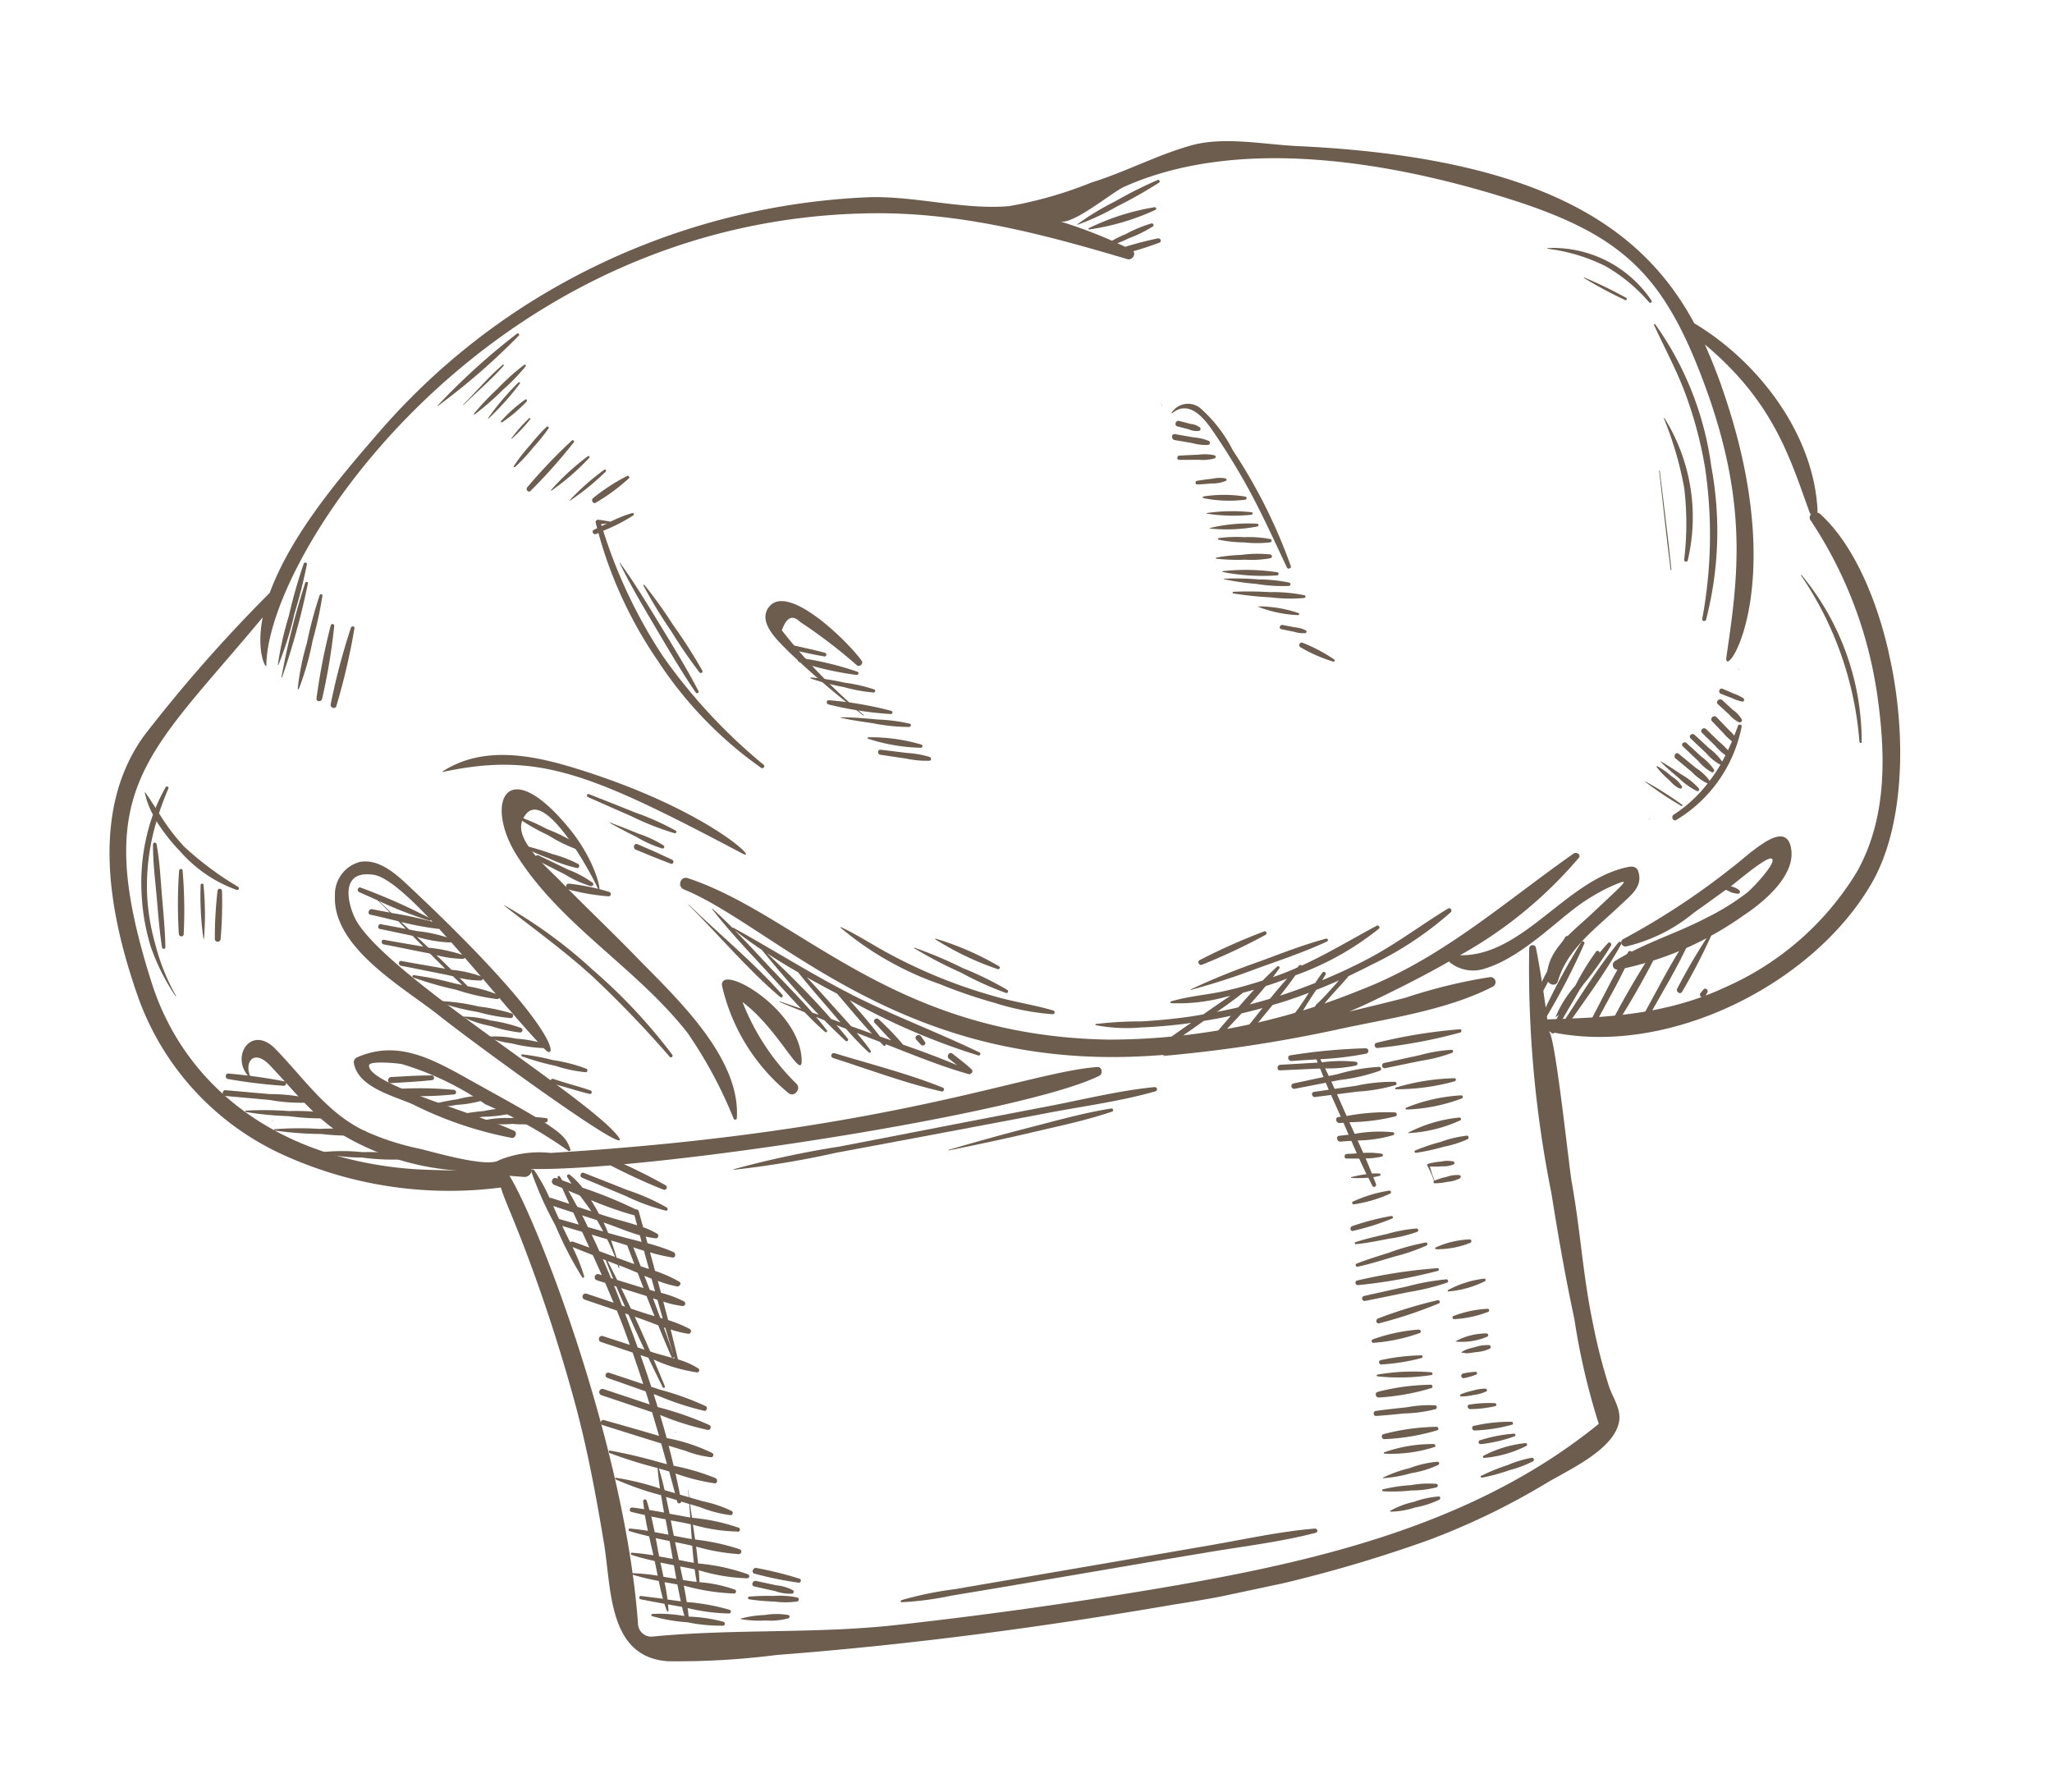 <svg xmlns="http://www.w3.org/2000/svg" xmlns:xlink="http://www.w3.org/1999/xlink" width="99.821" height="87.178" viewBox="0 0 99.821 87.178">
  <defs>
    <clipPath id="clip-path">
      <rect id="Rettangolo_1205" data-name="Rettangolo 1205" width="87.04" height="70.624" fill="#6c5d4f"/>
    </clipPath>
  </defs>
  <g id="Raggruppa_1812" data-name="Raggruppa 1812" transform="matrix(0.978, -0.208, 0.208, 0.978, -22.276, 7.826)">
    <g id="Raggruppa_1807" data-name="Raggruppa 1807" transform="translate(19.654 14.677)" clip-path="url(#clip-path)">
      <path id="Tracciato_9259" data-name="Tracciato 9259" d="M54.2,140.384a.1.1,0,0,0,.079-.188,9.475,9.475,0,0,0-2.1-.935c.014-.223.028-.445.044-.667l.483.268a5.927,5.927,0,0,0,1.327.662.109.109,0,0,0,.105-.181,5.892,5.892,0,0,0-1.272-.755l-.616-.329c.01-.12.02-.239.032-.358,0-.009-.012-.009-.013,0-.012.115-.026.231-.04.346l-.389-.208c.005-.35.005-.7,0-1.052a10.063,10.063,0,0,0,1.754.86c.15.049.21-.156.1-.237A10.923,10.923,0,0,0,51.83,136.6q-.012-.5-.035-1.005l.735.406a5.173,5.173,0,0,0,1.162.571.111.111,0,0,0,.108-.185,8.63,8.63,0,0,0-2.021-1.176c-.021-.389-.049-.778-.079-1.166a13.432,13.432,0,0,0,2.125,1.2.13.13,0,0,0,.125-.216,15.775,15.775,0,0,0-2.253-1.369c-.011-.005-.022-.012-.033-.019-.019-.217-.038-.435-.06-.653l.165.1a13.833,13.833,0,0,0,2.076,1.209c.115.044.21-.127.12-.206a13.8,13.8,0,0,0-2.043-1.265l-.358-.211q-.086-.809-.191-1.615l.346.2c.125.52.253,1.04.387,1.555.018.073.122.042.11-.03-.083-.461-.172-.922-.262-1.384a7.7,7.7,0,0,0,1.936,1.054.105.105,0,0,0,.1-.174,3.78,3.78,0,0,0-.877-.638q-.018-.749-.047-1.5a5.469,5.469,0,0,0,.8.388.127.127,0,0,0,.122-.21,6.143,6.143,0,0,0-.946-.65c-.013-.308-.029-.618-.043-.927a4.565,4.565,0,0,0,.878.407.121.121,0,0,0,.117-.2,5.271,5.271,0,0,0-1.016-.649l-.031-.6a5.888,5.888,0,0,0,.851.457c.126.053.28-.1.159-.206a6.749,6.749,0,0,0-1.039-.754q-.026-.467-.052-.934a8.415,8.415,0,0,0,1.012.473c.156.059.223-.166.106-.251a9.237,9.237,0,0,0-1.144-.679c-.007-.112-.013-.224-.02-.336a3.9,3.9,0,0,0,.463.185.121.121,0,0,0,.116-.2,4.164,4.164,0,0,0-.607-.459q-.023-.4-.047-.8a.126.126,0,0,0-.124-.121,21.37,21.37,0,0,0-2.316-1.572,3.562,3.562,0,0,0-.48-.751.083.083,0,0,0-.138.081c.041.126.088.25.137.373-.137-.086-.273-.17-.408-.257-.024-.067-.044-.135-.068-.2a.065.065,0,0,0-.125.034l.011.051-.073-.047c-.185-.121-.357.175-.173.295.116.076.233.154.349.232q.089.415.18.827l-.8-.464a.158.158,0,0,0-.081-.021,9,9,0,0,0-.447-1.47c-.031-.074-.163-.077-.156.022a16.966,16.966,0,0,0,.6,2.806,17.768,17.768,0,0,0,.756,2.756c.021.048.1.023.1-.027a8.9,8.9,0,0,0-.257-1.516c.293.2.589.393.884.588q.115.522.226,1.046l-.131-.073a.155.155,0,0,0-.157.268l.369.208q.1.512.2,1.026l-1.194-.7a.151.151,0,0,0-.152.261l1.421.847c.073.414.143.829.2,1.247.025.172.046.344.07.516l-1.192-.688a.15.15,0,0,0-.152.259l1.4.823q.1.8.185,1.61L49.7,131.52a.132.132,0,0,0-.134.228l1.683,1.028q.033.332.062.664l-2.044-1.2a.157.157,0,0,0-.159.271l2.237,1.321q.05.6.093,1.2-1.224-.663-2.458-1.309c-.143-.075-.268.136-.127.217q1.233.7,2.476,1.395l.134.074q.035.523.066,1.048c-.089-.043-.178-.086-.265-.13a24.959,24.959,0,0,0-2.305-1.093c-.068-.026-.1.075-.047.111a21.769,21.769,0,0,0,2.13,1.2c-.042.333-.071.668-.092,1a13.131,13.131,0,0,0-1.987-.957c-.035-.011-.068.042-.038.066a14.281,14.281,0,0,0,2.009,1.22q-.021.426-.033.854-.336-.137-.672-.268c-.01-.159-.017-.317-.035-.474a.088.088,0,0,0-.175,0c-.016.126-.021.255-.032.381-.183-.069-.367-.138-.552-.2-.117-.04-.2.147-.085.2q.3.147.613.285c-.013.259-.017.521-.016.783-.277-.106-.555-.206-.836-.291a.063.063,0,0,0-.048.114c.288.164.586.311.887.453,0,.316.009.631.012.944-.326-.124-.654-.242-.987-.336a.053.053,0,0,0-.041.1c.331.192.678.361,1.03.523,0,.241,0,.483-.007.727a10.832,10.832,0,0,0-1.16-.373.037.037,0,0,0-.028.067,10.986,10.986,0,0,0,1.186.566c0,.3,0,.595.021.891q-.508-.18-1.018-.354c-.086-.029-.147.112-.062.148q.548.235,1.1.461c.011.122.025.244.044.365a.041.041,0,0,0,.079,0c.016-.1.029-.2.04-.3l.644.262c0,.153.011.3.02.457a6.894,6.894,0,0,0-1.507-.424v.005a.052.052,0,0,0-.028.1,8.237,8.237,0,0,0,1.621.649,7.93,7.93,0,0,0,1.667.522c.1.012.126-.136.049-.182a7.618,7.618,0,0,0-1.606-.6c.014-.139.027-.279.037-.418a9.213,9.213,0,0,0,1.916.679.092.092,0,0,0,.07-.166,10.243,10.243,0,0,0-1.943-.8l-.024-.009q.021-.4.029-.81a10.441,10.441,0,0,0,2.317.887.1.1,0,0,0,.074-.176,6.668,6.668,0,0,0-1.613-.715q.049-.288.086-.577a9.006,9.006,0,0,0,2.206.871.1.1,0,0,0,.078-.187,9.641,9.641,0,0,0-2.247-1.011q.045-.411.076-.823a10.13,10.13,0,0,0,1.954.79.123.123,0,0,0,.094-.223,10.78,10.78,0,0,0-2.024-.913c.016-.243.031-.485.045-.729a8.515,8.515,0,0,0,2.046.776M52.951,131.4c0,.036.005.072.009.108-.335-.181-.681-.347-.978-.519l-.11-.064q-.181-.907-.384-1.81l.154.091c.288.172.579.365.875.554.1.552.2,1.1.316,1.653a.061.061,0,0,0,.119-.013m-1.734-4.781c0,.025.041.025.039,0s-.005-.077-.008-.116l.229.149c.2.127.393.266.593.406.041.261.083.523.124.783l-1.171-.652q-.128-.5-.265-1l.442.288c.005.049.011.1.015.146m-.083-1.375.236.127c.16.086.32.177.481.269q.076.481.15.962c-.092-.055-.184-.111-.273-.168l-.507-.322c-.023-.293-.049-.582-.087-.869m.9,2.875c.076.042.151.086.227.132.055.345.115.689.174,1.032-.216-.117-.429-.232-.633-.352l-.416-.244c-.083-.359-.165-.718-.253-1.075l.9.507m.8,1.84c.034.468.073.936.112,1.4q-.079-.723-.18-1.444l.067.041m-.032-.474-.108-.06c-.048-.333-.1-.667-.147-1l.195.118q.03.471.061.942m-.088-1.371c-.081-.041-.158-.083-.237-.124q-.058-.364-.117-.729c.1.073.21.146.316.217.012.212.024.424.037.637m-.064-1.127-.368-.217q-.079-.485-.158-.971c.158.091.315.182.474.271.016.306.034.611.052.918m-.076-1.366c-.383-.192-.77-.378-1.138-.573l-.364-.192c-.031-.181-.067-.361-.112-.542l.024.014c.5.293,1.03.673,1.572.962.006.111.012.221.018.332m-.094-1.347a.132.132,0,0,0,.022.006q.014.253.028.507c-.459-.266-.951-.5-1.378-.747l-.321-.186c-.072-.237-.15-.484-.24-.731a17.235,17.235,0,0,0,1.889,1.153m-2.375-1.487c.134.287.269.575.387.869l-.623-.362q-.125-.429-.263-.851l.5.343m-1.375.229.888.516.141.629-.884-.467c-.049-.224-.1-.451-.145-.679m.58,1.9a.114.114,0,0,0-.137.007c-.073-.29-.147-.579-.215-.864l.887.481q.093.411.184.822c-.239-.15-.478-.3-.718-.446m.7-1.161.66.384c.062.194.122.392.179.594l-.679-.359c-.053-.206-.1-.413-.16-.618m.262,1.016.688.374c.078.306.144.614.192.921l-.684-.433c-.063-.288-.127-.575-.2-.861m.283,1.275.128.084c.053.319.11.639.168.958l-.1-.057q-.092-.493-.194-.985m.44,2.406q-.083-.51-.174-1.021l.1.057c.065.349.138.7.209,1.044l-.135-.08m.324,2.15c-.027-.2-.054-.4-.083-.594q-.084-.573-.175-1.153l.154.092q.192.916.406,1.828l-.3-.174M50.8,143.124l-.614-.221c.023-.283.032-.569.035-.855.2.08.391.159.585.24-.006.278-.009.558-.006.836m.013-1.113-.59-.232c0-.237,0-.473,0-.708q.306.136.614.265-.012.337-.023.675m.057-1.694c-.006.234-.014.47-.023.707q-.309-.13-.622-.255c0-.3.013-.6.02-.906.209.094.419.187.629.277,0,.059,0,.118,0,.177m.01-.49q-.313-.133-.629-.259c0-.26,0-.519,0-.778q.323.14.647.276c0,.254-.011.507-.016.76m.214-3.244.207.108c.083.044.167.091.251.137q.031.545.059,1.091l-.03-.016c-.145-.076-.289-.155-.435-.235-.007-.364-.022-.727-.053-1.086m.652,5.779c-.169-.058-.335-.116-.492-.177l-.14-.055c0-.224,0-.449,0-.673.163.069.327.138.489.208.058.024.117.053.175.079-.016.205-.028.411-.035.618m.063-.936c-.029-.011-.059-.023-.087-.035-.2-.082-.4-.168-.6-.254,0-.274,0-.548,0-.82,0-.022,0-.045,0-.068.16.069.321.139.48.21.1.043.2.09.3.137-.036.276-.068.553-.095.83m.139-1.153c-.076-.03-.153-.06-.227-.091-.2-.082-.394-.166-.591-.25,0-.253.008-.507.013-.761l.538.225c.121.052.244.107.369.164q-.053.357-.1.714m.149-1.042-.14-.055-.808-.333c0-.279,0-.559,0-.837.094.051.189.1.282.153l.2.11,0,.086a.1.1,0,0,0,.195.025l.358.2c-.029.218-.059.436-.09.654" transform="translate(-30.841 -77.736)" fill="#6c5d4f"/>
      <path id="Tracciato_9260" data-name="Tracciato 9260" d="M64.026,187.048l.151.151s0,0,0,0l-.151-.151s0,0,0,0" transform="translate(-41.106 -120.086)" fill="#6c5d4f"/>
      <path id="Tracciato_9261" data-name="Tracciato 9261" d="M64.385,186.694a5.147,5.147,0,0,0-1.163-.072c-.012,0-.021.02-.007.026a5.456,5.456,0,0,0,1.185.319,3.251,3.251,0,0,0,1.1.124.086.086,0,0,0,.021-.156,3.409,3.409,0,0,0-1.136-.24" transform="translate(-40.581 -119.807)" fill="#6c5d4f"/>
      <path id="Tracciato_9262" data-name="Tracciato 9262" d="M66.007,184.17a11.224,11.224,0,0,0-1.157-.212c-.081-.009-.083.108-.018.133a11.562,11.562,0,0,0,1.189.364,3.921,3.921,0,0,0,1.071.22.1.1,0,0,0,.05-.184,4.217,4.217,0,0,0-1.135-.321" transform="translate(-41.594 -118.104)" fill="#6c5d4f"/>
      <path id="Tracciato_9263" data-name="Tracciato 9263" d="M66.845,182.446l-.892-.4c-.163-.073-.306.168-.142.243l.949.434a2.128,2.128,0,0,0,.784.293.094.094,0,0,0,.066-.159,2.266,2.266,0,0,0-.765-.409" transform="translate(-42.205 -116.866)" fill="#6c5d4f"/>
      <path id="Tracciato_9264" data-name="Tracciato 9264" d="M66.369,180.342c-.169-.078-.317.173-.147.251a17.66,17.66,0,0,0,2.012.876.1.1,0,0,0,.076-.18,17.407,17.407,0,0,0-1.94-.947" transform="translate(-42.468 -115.773)" fill="#6c5d4f"/>
      <path id="Tracciato_9265" data-name="Tracciato 9265" d="M153.816,190.073a4.079,4.079,0,0,0-1.215.184.024.024,0,0,0,0,.046,3.959,3.959,0,0,0,1.215.049,4.524,4.524,0,0,0,1.231-.127c.072-.023.083-.142,0-.158a4.515,4.515,0,0,0-1.231.006" transform="translate(-97.961 -121.999)" fill="#6c5d4f"/>
      <path id="Tracciato_9266" data-name="Tracciato 9266" d="M154.756,187.88a4.785,4.785,0,0,0-1.208-.192,7.919,7.919,0,0,0-1.382-.086.048.048,0,0,0-.013.094,8.028,8.028,0,0,0,1.36.249,4.825,4.825,0,0,0,1.22.106.088.088,0,0,0,.023-.172" transform="translate(-97.663 -120.439)" fill="#6c5d4f"/>
      <path id="Tracciato_9267" data-name="Tracciato 9267" d="M153.974,185.436a6.677,6.677,0,0,0-1.366.179c-.018,0-.02.034,0,.037a6.593,6.593,0,0,0,1.366.041,4.973,4.973,0,0,0,1.381-.119.082.082,0,0,0,0-.157,4.96,4.96,0,0,0-1.381.018" transform="translate(-97.968 -119.012)" fill="#6c5d4f"/>
      <path id="Tracciato_9268" data-name="Tracciato 9268" d="M153.436,182.633c-.036,0-.05.058-.009.068a6.982,6.982,0,0,0,2.447.191c.077-.012.067-.128,0-.147a6.963,6.963,0,0,0-2.438-.112" transform="translate(-98.487 -117.218)" fill="#6c5d4f"/>
      <path id="Tracciato_9269" data-name="Tracciato 9269" d="M156.3,180.489a10.591,10.591,0,0,0-2.592-.19c-.164,0-.158.236,0,.251a10.605,10.605,0,0,0,2.592.109c.09-.015.078-.148,0-.17" transform="translate(-98.605 -115.755)" fill="#6c5d4f"/>
      <path id="Tracciato_9270" data-name="Tracciato 9270" d="M156.18,177.335a5.852,5.852,0,0,0-1.358-.193c-.512-.051-1.024-.109-1.538-.14-.135-.007-.169.219-.032.239.453.069.909.116,1.365.166a6.694,6.694,0,0,0,1.538.114.1.1,0,0,0,.025-.186" transform="translate(-98.334 -113.639)" fill="#6c5d4f"/>
      <path id="Tracciato_9271" data-name="Tracciato 9271" d="M154.1,174.522c-.18-.009-.179.268,0,.279a10.966,10.966,0,0,0,2.591.081c.087-.016.075-.141,0-.164a10.972,10.972,0,0,0-2.591-.2" transform="translate(-98.846 -112.046)" fill="#6c5d4f"/>
      <path id="Tracciato_9272" data-name="Tracciato 9272" d="M154.68,172.212c-.049,0-.057.072-.012.085a10.355,10.355,0,0,0,2.579.483.068.068,0,0,0,.018-.134,10.349,10.349,0,0,0-2.586-.434" transform="translate(-99.28 -110.563)" fill="#6c5d4f"/>
      <path id="Tracciato_9273" data-name="Tracciato 9273" d="M155.422,170.394c-.134-.009-.133.2,0,.209a10.054,10.054,0,0,0,1.965.1c.071-.009.1-.11.018-.131a10.012,10.012,0,0,0-1.983-.182" transform="translate(-99.719 -109.395)" fill="#6c5d4f"/>
      <path id="Tracciato_9274" data-name="Tracciato 9274" d="M157.322,167.255a8.474,8.474,0,0,0-2.289-.005.088.088,0,0,0,0,.176,8.462,8.462,0,0,0,2.289,0,.087.087,0,0,0,0-.166" transform="translate(-99.479 -107.327)" fill="#6c5d4f"/>
      <path id="Tracciato_9275" data-name="Tracciato 9275" d="M159.265,164.018a22.04,22.04,0,0,0-3.021.265c-.154.016-.156.258,0,.243a22.243,22.243,0,0,0,3.044-.343.085.085,0,0,0-.023-.165" transform="translate(-100.236 -105.299)" fill="#6c5d4f"/>
      <path id="Tracciato_9276" data-name="Tracciato 9276" d="M159.073,161.373a11.478,11.478,0,0,0-1.96-.059c-.714,0-1.428.011-2.141.017a.124.124,0,0,0,0,.247c.714.006,1.428.015,2.141.017a11.481,11.481,0,0,0,1.96-.059.085.085,0,0,0,0-.163" transform="translate(-99.417 -103.558)" fill="#6c5d4f"/>
      <path id="Tracciato_9277" data-name="Tracciato 9277" d="M154.553,159.13c-.15-.005-.148.222,0,.231a25.181,25.181,0,0,0,3.927.129c.07-.006.1-.117.018-.132a25.231,25.231,0,0,0-3.945-.227" transform="translate(-99.154 -102.164)" fill="#6c5d4f"/>
      <path id="Tracciato_9278" data-name="Tracciato 9278" d="M158.519,156a10.934,10.934,0,0,0-1.84.112c-.553.055-1.108.1-1.656.193-.09.016-.067.158.021.157.614,0,1.228-.062,1.84-.109a9.884,9.884,0,0,0,1.656-.2.081.081,0,0,0-.021-.158" transform="translate(-99.491 -100.147)" fill="#6c5d4f"/>
      <path id="Tracciato_9279" data-name="Tracciato 9279" d="M158.565,153.8a6.989,6.989,0,0,0-1.433-.042c-.538.008-1.076.013-1.612.073a.05.05,0,0,0,0,.1c.536.06,1.073.066,1.612.073a6.938,6.938,0,0,0,1.433-.041.086.086,0,0,0,0-.164" transform="translate(-99.816 -98.705)" fill="#6c5d4f"/>
      <path id="Tracciato_9280" data-name="Tracciato 9280" d="M155.412,151.58c-.147.013-.151.242,0,.233a12.2,12.2,0,0,0,1.983-.192c.077-.018.053-.124-.018-.13a12.033,12.033,0,0,0-1.965.088" transform="translate(-99.706 -97.249)" fill="#6c5d4f"/>
      <path id="Tracciato_9281" data-name="Tracciato 9281" d="M158.144,148.062a6.628,6.628,0,0,0-1.833.155c-.082.015-.059.137.019.14a6.581,6.581,0,0,0,1.834-.142.078.078,0,0,0-.021-.153" transform="translate(-100.322 -95.048)" fill="#6c5d4f"/>
      <path id="Tracciato_9282" data-name="Tracciato 9282" d="M168.22,187.613a5.588,5.588,0,0,0-1.22.106,9,9,0,0,0-1.361.243.048.048,0,0,0,.013.094,8.9,8.9,0,0,0,1.383-.078,5.6,5.6,0,0,0,1.21-.182.094.094,0,0,0-.025-.184" transform="translate(-106.321 -120.445)" fill="#6c5d4f"/>
      <path id="Tracciato_9283" data-name="Tracciato 9283" d="M166.47,185.633a.053.053,0,0,0,.014.1,5.583,5.583,0,0,0,2.134-.142c.063-.019.075-.13,0-.141a5.648,5.648,0,0,0-2.148.179" transform="translate(-106.852 -119.041)" fill="#6c5d4f"/>
      <path id="Tracciato_9284" data-name="Tracciato 9284" d="M166.412,183.762a.1.1,0,0,0,0,.2,7.063,7.063,0,0,0,1.68-.033.067.067,0,0,0,0-.129,7.063,7.063,0,0,0-1.68-.033" transform="translate(-106.779 -117.956)" fill="#6c5d4f"/>
      <path id="Tracciato_9285" data-name="Tracciato 9285" d="M165.955,181.757c-.148-.01-.145.215,0,.228a7.676,7.676,0,0,0,1.833.1c.077-.012.062-.121,0-.141a7.68,7.68,0,0,0-1.833-.187" transform="translate(-106.476 -116.691)" fill="#6c5d4f"/>
      <path id="Tracciato_9286" data-name="Tracciato 9286" d="M165.958,178.8c-.142-.018-.141.205,0,.223a5.884,5.884,0,0,0,1.209.112.075.075,0,0,0,.02-.146,6.013,6.013,0,0,0-1.228-.19" transform="translate(-106.48 -114.791)" fill="#6c5d4f"/>
      <path id="Tracciato_9287" data-name="Tracciato 9287" d="M165.823,177.033a2.986,2.986,0,0,0-.619.054.055.055,0,0,0,0,.105,2.935,2.935,0,0,0,.619.055,2.082,2.082,0,0,0,.624-.038.073.073,0,0,0,0-.14,2.049,2.049,0,0,0-.624-.037" transform="translate(-106.039 -113.655)" fill="#6c5d4f"/>
      <path id="Tracciato_9288" data-name="Tracciato 9288" d="M165.958,174.488a.116.116,0,0,0,0,.231,3.817,3.817,0,0,0,.623-.046.072.072,0,0,0,0-.139,3.7,3.7,0,0,0-.623-.047" transform="translate(-106.476 -112.024)" fill="#6c5d4f"/>
      <path id="Tracciato_9289" data-name="Tracciato 9289" d="M167.239,171.305c-.122,0-.245.008-.366.017a1.458,1.458,0,0,0-.318.083.014.014,0,0,0,0,.026c.182.048.154.076.318.092.121.013.244.021.366.028a1.873,1.873,0,0,0,.7-.025.092.092,0,0,0,0-.175,1.885,1.885,0,0,0-.7-.046" transform="translate(-106.925 -109.974)" fill="#6c5d4f"/>
      <path id="Tracciato_9290" data-name="Tracciato 9290" d="M166.133,169.746a.014.014,0,0,0,0,.026,3.168,3.168,0,0,0,1.536.082.084.084,0,0,0,0-.161,3.177,3.177,0,0,0-1.536.053" transform="translate(-106.654 -108.898)" fill="#6c5d4f"/>
      <path id="Tracciato_9291" data-name="Tracciato 9291" d="M166.441,166.445a.081.081,0,0,0,0,.162,5.411,5.411,0,0,0,1.683-.006.078.078,0,0,0,0-.15,5.379,5.379,0,0,0-1.683-.006" transform="translate(-106.808 -106.817)" fill="#6c5d4f"/>
      <path id="Tracciato_9292" data-name="Tracciato 9292" d="M166.512,162.607a.036.036,0,0,0,.01.071,4.856,4.856,0,0,0,1.831-.119.067.067,0,0,0-.018-.13,4.865,4.865,0,0,0-1.823.178" transform="translate(-106.887 -104.266)" fill="#6c5d4f"/>
      <path id="Tracciato_9293" data-name="Tracciato 9293" d="M167.761,156.734a4.464,4.464,0,0,0-1.7.039.047.047,0,0,0,0,.091,4.435,4.435,0,0,0,1.7.039.089.089,0,0,0,0-.169" transform="translate(-106.594 -100.585)" fill="#6c5d4f"/>
      <path id="Tracciato_9294" data-name="Tracciato 9294" d="M168.1,146.419a3.076,3.076,0,0,0-.6.057,5.215,5.215,0,0,1-.079-.722,3.773,3.773,0,0,0,.592.118,1.24,1.24,0,0,0,.555.026.079.079,0,0,0,.019-.143,1.348,1.348,0,0,0-.587-.119,2.871,2.871,0,0,0-.655-.023.059.059,0,0,0-.041.073,4.742,4.742,0,0,1,.166.8.063.063,0,0,0,.008.118,2.962,2.962,0,0,0,.621.059,1.535,1.535,0,0,0,.626-.04.085.085,0,0,0,0-.163,1.535,1.535,0,0,0-.626-.04" transform="translate(-107.413 -93.478)" fill="#6c5d4f"/>
      <path id="Tracciato_9295" data-name="Tracciato 9295" d="M168.649,142.927a5.539,5.539,0,0,0-1.308.032,9.774,9.774,0,0,0-1.3.152c-.071.015-.048.112.016.118a10.131,10.131,0,0,0,1.383-.008,5.194,5.194,0,0,0,1.209-.117c.081-.023.094-.162,0-.176" transform="translate(-106.573 -91.742)" fill="#6c5d4f"/>
      <path id="Tracciato_9296" data-name="Tracciato 9296" d="M168.275,140.28a6.885,6.885,0,0,0-2.572.2c-.013,0-.014.024,0,.027a6.912,6.912,0,0,0,2.592-.082c.086-.021.056-.134-.02-.143" transform="translate(-106.378 -90.034)" fill="#6c5d4f"/>
      <path id="Tracciato_9297" data-name="Tracciato 9297" d="M166.063,137.315a.047.047,0,0,0,0,.091,8.358,8.358,0,0,0,2.753.03.078.078,0,0,0,0-.15,8.339,8.339,0,0,0-2.753.03" transform="translate(-106.594 -88.075)" fill="#6c5d4f"/>
      <path id="Tracciato_9298" data-name="Tracciato 9298" d="M168.134,134.679a10.62,10.62,0,0,0-2.889-.149c-.043,0-.058.071-.011.08a10.656,10.656,0,0,0,2.88.216c.078-.009.109-.126.02-.147" transform="translate(-106.064 -86.351)" fill="#6c5d4f"/>
      <path id="Tracciato_9299" data-name="Tracciato 9299" d="M166.013,130.937c-.589,0-1.177.007-1.766.011a.129.129,0,0,0,0,.258l1.766.01a7.522,7.522,0,0,0,1.578-.065.077.077,0,0,0,0-.148,7.523,7.523,0,0,0-1.578-.066" transform="translate(-105.37 -84.058)" fill="#6c5d4f"/>
      <path id="Tracciato_9300" data-name="Tracciato 9300" d="M167.923,128.295a24.713,24.713,0,0,0-4.1-.2c-.166,0-.165.249,0,.257a24.789,24.789,0,0,0,4.079.1c.08-.01.117-.137.021-.156" transform="translate(-105.097 -82.241)" fill="#6c5d4f"/>
      <path id="Tracciato_9301" data-name="Tracciato 9301" d="M153.7,129.427c-.352-.025-.7-.047-1.057-.07-.027-.127-.058-.253-.086-.379l.4.007a9.008,9.008,0,0,0,2.035-.036.1.1,0,0,0,0-.189,8.979,8.979,0,0,0-2.035-.075h-.463c-.032-.134-.066-.268-.1-.4a6.254,6.254,0,0,0,1.5.176.093.093,0,0,0,.025-.182,6.962,6.962,0,0,0-1.615-.314c-.015-.055-.029-.11-.044-.165a15.438,15.438,0,0,0,2.247.2.132.132,0,0,0,.035-.258,27.782,27.782,0,0,0-3.665-.43c-.183-.017-.175.259,0,.283.394.052.8.115,1.2.175.008.055.018.11.026.165l-1.8-.274c-.17-.025-.245.233-.072.262l1.913.315.013,0c.024.148.048.3.075.443-.5,0-1,0-1.5,0a.134.134,0,0,0,0,.267q.776.015,1.551.027c.024.121.046.242.071.364l-.721-.049c-.165-.011-.163.243,0,.256l.779.066c.079.378.161.756.241,1.133l-.11-.011c-.19-.021-.188.277,0,.3l.175.023c.043.207.085.414.127.621-.154-.013-.306-.026-.452-.043-.187-.023-.185.271,0,.292.169.019.343.046.518.073.044.217.088.434.134.65-.16-.022-.319-.046-.471-.073s-.205.193-.061.219c.193.037.391.082.592.126.06.273.124.544.191.815a5.916,5.916,0,0,0-.753-.013.02.02,0,0,0-.006.039,5.681,5.681,0,0,0,.808.16c.038.143.072.287.112.429.035.126.207.069.19-.052s-.039-.235-.058-.352a2.88,2.88,0,0,0,.314,0,.056.056,0,0,0,.015-.11,3.157,3.157,0,0,0-.359-.075q-.067-.391-.145-.783a3.635,3.635,0,0,0,.791.076.071.071,0,0,0,.018-.138,3.9,3.9,0,0,0-.867-.223c-.045-.217-.093-.434-.14-.65a6.415,6.415,0,0,0,1.744.106.072.072,0,0,0,.019-.14,6.8,6.8,0,0,0-1.838-.312c-.045-.2-.089-.4-.133-.607a9.76,9.76,0,0,0,2.254.187.1.1,0,0,0,.025-.189,10.334,10.334,0,0,0-2.348-.321c-.08-.377-.158-.755-.238-1.134l1,.083a8.243,8.243,0,0,0,1.883.074c.086-.014.071-.136,0-.159a8.26,8.26,0,0,0-1.883-.206" transform="translate(-96.384 -81.736)" fill="#6c5d4f"/>
      <path id="Tracciato_9302" data-name="Tracciato 9302" d="M59.785,160.029a.015.015,0,0,0,0-.03.015.015,0,0,0,0,.03" transform="translate(-38.373 -102.722)" fill="#6c5d4f"/>
      <path id="Tracciato_9303" data-name="Tracciato 9303" d="M56.535,124.183c-.632-.422-1.267-.84-1.9-1.26-.137-.09-.26.127-.127.218.627.432,1.252.867,1.88,1.3a10.17,10.17,0,0,0,1.772,1.112c.079.033.131-.082.079-.135a10.251,10.251,0,0,0-1.7-1.233" transform="translate(-34.957 -78.905)" fill="#6c5d4f"/>
      <path id="Tracciato_9304" data-name="Tracciato 9304" d="M57.909,121.285c-.127-.1-.3.124-.172.223a27.979,27.979,0,0,0,2.605,1.971.12.12,0,0,0,.145-.189,27.965,27.965,0,0,0-2.578-2.005" transform="translate(-37.039 -77.852)" fill="#6c5d4f"/>
      <path id="Tracciato_9305" data-name="Tracciato 9305" d="M76.466,90.257c-.006-.008-.019,0-.013.008,1.151,1.761,2.143,3.641,3.428,5.314.058.076.181.011.131-.077-1.034-1.841-2.376-3.493-3.545-5.245" transform="translate(-49.083 -57.944)" fill="#6c5d4f"/>
      <path id="Tracciato_9306" data-name="Tracciato 9306" d="M102.893,114.293l.171.29c.066.112.273.037.219-.092l-.129-.309c-.081-.193-.365-.066-.261.11" transform="translate(-66.044 -73.245)" fill="#6c5d4f"/>
      <path id="Tracciato_9307" data-name="Tracciato 9307" d="M85.276,96.987c-1.727-1.392-3.3-2.945-4.976-4.393a.026.026,0,0,0-.039,0c-.246-.38-.5-.756-.763-1.12a.012.012,0,0,0-.02.011c.585,1.222,1.306,2.381,1.994,3.546.411.7.812,1.409,1.239,2.1-.314-.186-.625-.376-.941-.557-.016-.01-.029.014-.014.024.357.25.72.49,1.08.734.248.394.5.784.781,1.154a.059.059,0,0,0,.1-.059c-.118-.254-.246-.5-.379-.752.119.079.236.162.355.241.26.4.527.8.8,1.19a.076.076,0,0,0,.131-.077c-.127-.254-.26-.506-.4-.758l.416.271a14.148,14.148,0,0,0,.843,1.355.063.063,0,0,0,.108-.063c-.143-.336-.309-.663-.483-.986.247.16.493.323.74.482l.275.179c.048.073.093.149.142.221a.059.059,0,0,0,.1-.059v0c1.2.786,2.393,1.607,3.657,2.272a.082.082,0,0,0,.1-.009.119.119,0,0,0,.089-.182c-.23-.335-.5-.638-.758-.95-.124-.149-.335.064-.213.212.108.13.215.26.323.389-.766-.539-1.566-1.04-2.369-1.529a13.461,13.461,0,0,0-.9-1.451c-.092-.144-.322-.01-.229.134.2.315.391.665.605.992l-.494-.3c-.323-.693-.7-1.363-1.072-2.029l.11.091a32.4,32.4,0,0,0,5.447,3.836.08.08,0,0,0,.081-.138c-1.792-1.384-3.7-2.6-5.471-4.021m-2.072.442c-.475-.858-1.014-1.686-1.519-2.518-.441-.727-.878-1.462-1.337-2.18q.521.622,1.093,1.209c.63,1.23,1.309,2.473,2.052,3.66-.1-.058-.193-.113-.289-.17m.839.5c-.724-1.3-1.551-2.567-2.394-3.781.418.42.85.827,1.292,1.225.332.676.7,1.335,1.064,1.994.148.269.295.541.443.814-.135-.084-.27-.168-.4-.251m1.775,1.1c-.3-.188-.605-.373-.908-.561-.231-.408-.471-.812-.7-1.216-.3-.521-.6-1.045-.913-1.558.42.368.846.73,1.273,1.084.412.751.805,1.518,1.251,2.251" transform="translate(-51.026 -58.726)" fill="#6c5d4f"/>
      <path id="Tracciato_9308" data-name="Tracciato 9308" d="M91.331,114.1a.122.122,0,0,0-.122.21c1.6.912,3.176,1.926,4.845,2.7a.1.1,0,0,0,.1-.167c-1.528-1.026-3.213-1.85-4.82-2.745" transform="translate(-58.519 -73.242)" fill="#6c5d4f"/>
      <path id="Tracciato_9309" data-name="Tracciato 9309" d="M76.351,43.695a24.342,24.342,0,0,1-1.57-6.572A8.61,8.61,0,0,0,76.36,36.7c.061-.025.063-.131-.017-.126a6.231,6.231,0,0,0-1.119.19c-.192-.071-.382-.159-.577-.217a.114.114,0,0,0-.143.109c0,.095.01.189.013.284-.057.014-.113.029-.169.042-.144.034-.083.255.061.222l.119-.025a20.684,20.684,0,0,0,1.536,6.687A19.272,19.272,0,0,0,79.9,50.006c.074.077.22-.028.152-.117a26.707,26.707,0,0,1-3.7-6.194m-1.606-6.911c.1.011.194.019.292.027l-.282.07c0-.032-.007-.064-.01-.1" transform="translate(-47.68 -23.461)" fill="#6c5d4f"/>
      <path id="Tracciato_9310" data-name="Tracciato 9310" d="M47.355,102.527a4.714,4.714,0,0,0-1.306-.369.009.009,0,0,0-.006.015,4.157,4.157,0,0,0,1.061.536,7.511,7.511,0,0,0,1.455.545.114.114,0,0,0,.088-.208,6.756,6.756,0,0,0-1.292-.519" transform="translate(-29.559 -65.587)" fill="#6c5d4f"/>
      <path id="Tracciato_9311" data-name="Tracciato 9311" d="M44.605,99.247a5,5,0,0,0-1.255-.459c-.01,0-.019.01-.011.018a5.226,5.226,0,0,0,1.225.711,7.479,7.479,0,0,0,1.321.6.116.116,0,0,0,.089-.211,7.815,7.815,0,0,0-1.369-.66" transform="translate(-27.822 -63.424)" fill="#6c5d4f"/>
      <path id="Tracciato_9312" data-name="Tracciato 9312" d="M42.508,96.728A10.147,10.147,0,0,0,40.8,96.1a.042.042,0,0,0-.032.076,10.232,10.232,0,0,0,1.632.8,9.285,9.285,0,0,0,1.53.636.119.119,0,0,0,.091-.215,9.3,9.3,0,0,0-1.517-.668" transform="translate(-26.163 -61.697)" fill="#6c5d4f"/>
      <path id="Tracciato_9313" data-name="Tracciato 9313" d="M37.164,84.486c-.1-.16-.2-.32-.3-.479a4.228,4.228,0,0,0,.963.333.1.1,0,0,0,.078-.185,5.813,5.813,0,0,0-1.346-.616q-.281-.427-.568-.85a5.346,5.346,0,0,0,1.23.446.089.089,0,0,0,.068-.162,7.583,7.583,0,0,0-1.6-.718q-.219-.316-.438-.631a6.569,6.569,0,0,0,1.516.6.1.1,0,0,0,.073-.172,6.831,6.831,0,0,0-1.5-.693l-.381-.159-.31-.445a15.336,15.336,0,0,0,1.681.7.134.134,0,0,0,.1-.245,19.194,19.194,0,0,0-2.149-.983q-.238-.344-.473-.692a19.25,19.25,0,0,0,2.2,1.442c.057.03.123-.046.071-.092a29.021,29.021,0,0,0-3.005-2.173c-.125-.085-.238.115-.118.2.266.19.532.386.8.581q.227.35.452.7c-.269-.111-.537-.222-.8-.337-.164-.072-.308.169-.142.243.418.188.836.392,1.257.592l.276.437-1.144-.475c-.123-.051-.215.163-.092.217.5.218.992.439,1.488.657q.2.314.4.625c-.6-.242-1.2-.478-1.8-.723-.133-.055-.19.16-.06.215.658.276,1.31.564,1.966.843l.147.065q.28.437.565.869c-.03-.011-.061-.022-.091-.034-.638-.26-1.278-.511-1.914-.774-.139-.057-.2.168-.062.225.657.276,1.309.563,1.964.843.131.056.265.118.4.182q.173.255.35.508c-.122-.053-.245-.105-.362-.16a15.764,15.764,0,0,0-1.845-.8c-.067-.021-.1.073-.046.108A17.177,17.177,0,0,0,36.6,84.546a10.614,10.614,0,0,0,1.834.849.11.11,0,0,0,.084-.2,6.89,6.89,0,0,0-1.355-.709" transform="translate(-21.124 -50.523)" fill="#6c5d4f"/>
      <path id="Tracciato_9314" data-name="Tracciato 9314" d="M55.551,89.189a23.35,23.35,0,0,0-3.6-4.033.009.009,0,0,0-.013.013c1.192,1.42,2.426,2.782,3.507,4.294a53.089,53.089,0,0,1,2.84,4.575c.052.091.18.012.138-.081a26.535,26.535,0,0,0-2.87-4.769" transform="translate(-33.342 -54.67)" fill="#6c5d4f"/>
      <path id="Tracciato_9315" data-name="Tracciato 9315" d="M22.524,113.2a9.351,9.351,0,0,0-2-.416.014.014,0,0,0-.007.026,9.425,9.425,0,0,0,1.936.644,11.057,11.057,0,0,0,2,.513.111.111,0,0,0,.056-.206,11.108,11.108,0,0,0-1.985-.561" transform="translate(-13.169 -72.408)" fill="#6c5d4f"/>
      <path id="Tracciato_9316" data-name="Tracciato 9316" d="M17.185,108.855a16.007,16.007,0,0,0-2.148-.44c-.038,0-.038.049-.008.062a16.852,16.852,0,0,0,2.192.64,10.819,10.819,0,0,0,2.048.484.1.1,0,0,0,.052-.191,11.4,11.4,0,0,0-2.135-.555" transform="translate(-9.635 -69.604)" fill="#6c5d4f"/>
      <path id="Tracciato_9317" data-name="Tracciato 9317" d="M13.807,105.6a16.283,16.283,0,0,0-2.067-.463.034.034,0,0,0-.017.063,16.151,16.151,0,0,0,2.018.639,11.692,11.692,0,0,0,2.067.536.107.107,0,0,0,.054-.2,11.666,11.666,0,0,0-2.055-.577" transform="translate(-7.515 -67.501)" fill="#6c5d4f"/>
      <path id="Tracciato_9318" data-name="Tracciato 9318" d="M11.45,102.467l-2.063-.632c-.172-.052-.246.217-.074.27l2.062.637a8.569,8.569,0,0,0,1.9.533.1.1,0,0,0,.049-.18,8.653,8.653,0,0,0-1.877-.629" transform="translate(-5.916 -65.375)" fill="#6c5d4f"/>
      <path id="Tracciato_9319" data-name="Tracciato 9319" d="M10.26,99.7c-.162-.057-.232.2-.071.256a24.825,24.825,0,0,0,2.575.883c.116.028.2-.145.085-.2A25.218,25.218,0,0,0,10.26,99.7" transform="translate(-6.483 -64.001)" fill="#6c5d4f"/>
      <path id="Tracciato_9320" data-name="Tracciato 9320" d="M6.292,62.8a10.112,10.112,0,0,1-.827-1.786q.323-.556.7-1.085c.048-.068-.06-.151-.116-.089a7.965,7.965,0,0,0-.693.886c-.107-.285-.216-.57-.337-.853,0-.01-.02,0-.02.005a3.977,3.977,0,0,0,.163,1.142,9.876,9.876,0,0,0-1.333,3.607A10.412,10.412,0,0,0,3.72,67.26,10.3,10.3,0,0,0,4.4,69.877c.006.016.031.009.025-.007a10.237,10.237,0,0,1-.463-2.692A10.594,10.594,0,0,1,4.1,64.621a10.948,10.948,0,0,1,1.167-3.252,8.877,8.877,0,0,0,.808,1.654,6.635,6.635,0,0,0,2.312,2.424.083.083,0,0,0,.1-.13,15.32,15.32,0,0,1-2.2-2.515" transform="translate(-2.363 -38.406)" fill="#6c5d4f"/>
      <path id="Tracciato_9321" data-name="Tracciato 9321" d="M30.917,34.009a24.546,24.546,0,0,0-1.234,2.331,15.35,15.35,0,0,0-1.018,2.217c-.005.016.016.021.024.01a16.445,16.445,0,0,0,1.294-2.3,23.528,23.528,0,0,0,1.081-2.2c.035-.088-.1-.135-.147-.062" transform="translate(-18.403 -21.811)" fill="#6c5d4f"/>
      <path id="Tracciato_9322" data-name="Tracciato 9322" d="M30.874,36.6a35.429,35.429,0,0,0-2.085,4.249c-.008.017.016.032.025.015A35.56,35.56,0,0,0,31,36.648c.029-.073-.084-.114-.122-.052" transform="translate(-18.482 -23.476)" fill="#6c5d4f"/>
      <path id="Tracciato_9323" data-name="Tracciato 9323" d="M32.612,38.65a20.742,20.742,0,0,0-1.1,2.165,12.379,12.379,0,0,0-.89,2.063.028.028,0,0,0,.051.021,13.329,13.329,0,0,0,1.138-2.144,19.565,19.565,0,0,0,.929-2.053c.026-.076-.086-.116-.125-.053" transform="translate(-19.658 -24.794)" fill="#6c5d4f"/>
      <path id="Tracciato_9324" data-name="Tracciato 9324" d="M34.251,42.945a30.249,30.249,0,0,0-1.418,3.331c-.067.164.2.236.266.073a29.989,29.989,0,0,0,1.31-3.337.087.087,0,0,0-.159-.067" transform="translate(-21.072 -27.544)" fill="#6c5d4f"/>
      <path id="Tracciato_9325" data-name="Tracciato 9325" d="M36.289,43.835a31.534,31.534,0,0,0-1.736,3.433c-.082.167.168.314.25.146A31.863,31.863,0,0,0,36.449,43.9c.033-.1-.108-.147-.16-.067" transform="translate(-22.173 -28.118)" fill="#6c5d4f"/>
      <path id="Tracciato_9326" data-name="Tracciato 9326" d="M61.7,9.518a32.634,32.634,0,0,0-4.5,2.618.011.011,0,0,0,.011.02,32.643,32.643,0,0,0,4.558-2.525.065.065,0,0,0-.066-.112" transform="translate(-36.715 -6.106)" fill="#6c5d4f"/>
      <path id="Tracciato_9327" data-name="Tracciato 9327" d="M60.659,14.737c-.015.01,0,.034.014.024.761-.49,1.57-.918,2.3-1.461a.032.032,0,0,0-.032-.055c-.8.438-1.518,1-2.279,1.492" transform="translate(-38.94 -8.501)" fill="#6c5d4f"/>
      <path id="Tracciato_9328" data-name="Tracciato 9328" d="M63.211,14.721a12.389,12.389,0,0,0-1.407.968c-.024.02.006.049.03.039a13.092,13.092,0,0,0,1.57-.873,9.8,9.8,0,0,0,1.341-.9c.037-.032,0-.106-.05-.086a10.464,10.464,0,0,0-1.484.85" transform="translate(-39.673 -8.903)" fill="#6c5d4f"/>
      <path id="Tracciato_9329" data-name="Tracciato 9329" d="M63.581,17.424a.018.018,0,0,0,.021.028,13.047,13.047,0,0,0,1.836-1.342c.038-.033-.011-.1-.053-.069a12.978,12.978,0,0,0-1.8,1.384" transform="translate(-40.817 -10.294)" fill="#6c5d4f"/>
      <path id="Tracciato_9330" data-name="Tracciato 9330" d="M66.57,18.5a7.176,7.176,0,0,0-1.364.778.04.04,0,0,0,.04.07,7.154,7.154,0,0,0,1.369-.739c.05-.036.022-.136-.045-.109" transform="translate(-41.851 -11.872)" fill="#6c5d4f"/>
      <path id="Tracciato_9331" data-name="Tracciato 9331" d="M66.108,21.88c-.011.01,0,.028.016.021a7.316,7.316,0,0,0,1.076-.742c.032-.026-.009-.077-.043-.056a7.3,7.3,0,0,0-1.049.777" transform="translate(-42.44 -13.546)" fill="#6c5d4f"/>
      <path id="Tracciato_9332" data-name="Tracciato 9332" d="M67.584,22.725a9.474,9.474,0,0,0-.957.694,8.671,8.671,0,0,0-1,.842.039.039,0,0,0,.047.061,8.714,8.714,0,0,0,1.071-.755,9.5,9.5,0,0,0,.916-.746.061.061,0,0,0-.073-.095" transform="translate(-42.124 -14.584)" fill="#6c5d4f"/>
      <path id="Tracciato_9333" data-name="Tracciato 9333" d="M69.342,25.269A25.525,25.525,0,0,0,66.75,27.04c-.124.088-.005.294.12.205a25.841,25.841,0,0,0,2.551-1.875c.056-.052-.016-.137-.079-.1" transform="translate(-42.821 -16.218)" fill="#6c5d4f"/>
      <path id="Tracciato_9334" data-name="Tracciato 9334" d="M69.905,29.053c-.013.009-.006.036.012.028A11.679,11.679,0,0,0,72.055,27.9.053.053,0,0,0,72,27.811a11.728,11.728,0,0,0-2.1,1.241" transform="translate(-44.876 -17.852)" fill="#6c5d4f"/>
      <path id="Tracciato_9335" data-name="Tracciato 9335" d="M74.066,30.068a11.66,11.66,0,0,0-1.956,1.1.013.013,0,0,0,.014.023,11.654,11.654,0,0,0,1.986-1.019c.049-.034.02-.13-.044-.1" transform="translate(-46.291 -19.302)" fill="#6c5d4f"/>
      <path id="Tracciato_9336" data-name="Tracciato 9336" d="M75.17,32.248c-.155.065-.087.321.071.255a9.435,9.435,0,0,0,1.814-.82A.073.073,0,0,0,77,31.551a9.279,9.279,0,0,0-1.829.7" transform="translate(-48.204 -20.255)" fill="#6c5d4f"/>
      <path id="Tracciato_9337" data-name="Tracciato 9337" d="M107.337,75.516c-.4-.141-.805-.279-1.209-.417-.15-.051-.21.182-.065.236.4.15.8.3,1.2.447a4.577,4.577,0,0,0,1.081.334c.1.01.117-.127.047-.174a4.632,4.632,0,0,0-1.054-.426" transform="translate(-68.041 -48.21)" fill="#6c5d4f"/>
      <path id="Tracciato_9338" data-name="Tracciato 9338" d="M105.034,73.1c-.039-.01-.067.048-.029.068a8.878,8.878,0,0,0,2.411.961.08.08,0,0,0,.062-.146,8.782,8.782,0,0,0-2.444-.882" transform="translate(-67.403 -46.929)" fill="#6c5d4f"/>
      <path id="Tracciato_9339" data-name="Tracciato 9339" d="M103.712,70.146c-.563-.174-1.133-.352-1.71-.472-.012,0-.021.015-.009.021.475.223.973.4,1.466.584a9.206,9.206,0,0,0,1.69.545c.085.013.151-.1.063-.149a8.361,8.361,0,0,0-1.5-.528" transform="translate(-65.478 -44.731)" fill="#6c5d4f"/>
      <path id="Tracciato_9340" data-name="Tracciato 9340" d="M100.7,67.057c-.125-.047-.178.151-.055.2a17.042,17.042,0,0,0,2.858,1.083.079.079,0,0,0,.061-.144,17.08,17.08,0,0,0-2.864-1.139" transform="translate(-64.574 -43.047)" fill="#6c5d4f"/>
      <path id="Tracciato_9341" data-name="Tracciato 9341" d="M100.657,64.124a11.507,11.507,0,0,0-1.544-.584.026.026,0,0,0-.02.047,11.7,11.7,0,0,0,1.48.737,7.637,7.637,0,0,0,1.366.562.077.077,0,0,0,.059-.141,7.613,7.613,0,0,0-1.342-.621" transform="translate(-63.612 -40.793)" fill="#6c5d4f"/>
      <path id="Tracciato_9342" data-name="Tracciato 9342" d="M98.065,60.642c-.116-.054-.218.117-.1.173a15.1,15.1,0,0,0,2.6,1.2.081.081,0,0,0,.062-.148,15.039,15.039,0,0,0-2.559-1.224" transform="translate(-62.861 -38.927)" fill="#6c5d4f"/>
      <path id="Tracciato_9343" data-name="Tracciato 9343" d="M96.8,58.461c-.133-.063-.248.139-.115.2.566.247,1.121.518,1.7.745.1.037.16-.12.07-.166-.54-.279-1.1-.515-1.65-.775" transform="translate(-62.033 -37.525)" fill="#6c5d4f"/>
      <path id="Tracciato_9344" data-name="Tracciato 9344" d="M51.429,106.048a10.9,10.9,0,0,0-1.394-.58c-.054-.016-.08.058-.037.088a11.909,11.909,0,0,0,1.487.787,6.879,6.879,0,0,0,1.384.615.088.088,0,0,0,.067-.159,7.694,7.694,0,0,0-1.507-.751" transform="translate(-32.085 -67.711)" fill="#6c5d4f"/>
      <path id="Tracciato_9345" data-name="Tracciato 9345" d="M53.275,109.592c-.134-.082-.259.142-.121.207.571.268,1.113.6,1.683.87a.088.088,0,0,0,.089-.151c-.54-.326-1.113-.6-1.65-.926" transform="translate(-34.087 -70.349)" fill="#6c5d4f"/>
      <path id="Tracciato_9346" data-name="Tracciato 9346" d="M44.017,113.292a5.039,5.039,0,0,0-1.527-.155c-.009,0-.009.013,0,.017a5.268,5.268,0,0,0,1.552.433,6.394,6.394,0,0,0,1.625.271c.1-.006.159-.152.055-.2a6.766,6.766,0,0,0-1.7-.365" transform="translate(-27.275 -72.624)" fill="#6c5d4f"/>
      <path id="Tracciato_9347" data-name="Tracciato 9347" d="M41.846,111.946a6.3,6.3,0,0,0-1.514-.184,9.512,9.512,0,0,0-1.685-.067.041.041,0,0,0-.011.081,9.019,9.019,0,0,0,1.6.252,6.647,6.647,0,0,0,1.613.117c.11-.015.085-.17,0-.2" transform="translate(-24.786 -71.698)" fill="#6c5d4f"/>
      <path id="Tracciato_9348" data-name="Tracciato 9348" d="M37.3,109.559a10.718,10.718,0,0,0-1.612.011c-.042.005-.06.07-.011.081a10.264,10.264,0,0,0,1.521.166,5.7,5.7,0,0,0,1.534.03.09.09,0,0,0,0-.172,5.429,5.429,0,0,0-1.433-.117" transform="translate(-22.885 -70.322)" fill="#6c5d4f"/>
      <path id="Tracciato_9349" data-name="Tracciato 9349" d="M34.593,107.1a17.5,17.5,0,0,0-2.86-.641c-.188-.04-.268.249-.079.288a17.536,17.536,0,0,0,2.91.572c.135,0,.139-.175.03-.219" transform="translate(-20.253 -68.345)" fill="#6c5d4f"/>
      <path id="Tracciato_9350" data-name="Tracciato 9350" d="M33.687,105.106c-.647-.135-1.3-.235-1.955-.334-.188-.028-.27.258-.079.288.666.1,1.333.207,2,.275.13.013.159-.2.031-.229" transform="translate(-20.251 -67.264)" fill="#6c5d4f"/>
      <path id="Tracciato_9351" data-name="Tracciato 9351" d="M5.894,66.991c-.177.79-.246,1.608-.344,2.411-.1.862-.227,1.727-.271,2.6a.082.082,0,0,0,.159.022c.158-.8.247-1.606.349-2.41.108-.86.254-1.728.277-2.6a.087.087,0,0,0-.17-.023" transform="translate(-3.39 -42.969)" fill="#6c5d4f"/>
      <path id="Tracciato_9352" data-name="Tracciato 9352" d="M8.541,71.235a22.888,22.888,0,0,0-.655,3.009c-.029.148.2.212.228.063a23.1,23.1,0,0,0,.594-3.049c.008-.1-.137-.109-.167-.023" transform="translate(-5.061 -45.696)" fill="#6c5d4f"/>
      <path id="Tracciato_9353" data-name="Tracciato 9353" d="M11.439,73.778a14.532,14.532,0,0,0-.41,2.585c0,.015.023.018.026,0a14.572,14.572,0,0,0,.521-2.57c.005-.08-.114-.091-.136-.018" transform="translate(-7.081 -47.335)" fill="#6c5d4f"/>
      <path id="Tracciato_9354" data-name="Tracciato 9354" d="M13.141,74.969a20.435,20.435,0,0,0-.616,2.263.141.141,0,0,0,.271.075,20.585,20.585,0,0,0,.555-2.279.109.109,0,0,0-.21-.058" transform="translate(-8.038 -48.082)" fill="#6c5d4f"/>
      <path id="Tracciato_9355" data-name="Tracciato 9355" d="M145.14,112.236c-1.45.509-2.828,1.162-4.314,1.583-.794.225-1.6.409-2.412.559.071-.076.144-.15.212-.228a.09.09,0,0,0-.127-.128c-.152.134-.3.273-.443.415-.6.1-1.2.189-1.8.249h0q.478-.394.933-.813a14,14,0,0,0,4.444-1.371.091.091,0,0,0-.07-.166c-1.345.39-2.637.842-3.991,1.141a.06.06,0,0,0-.09-.044c-.044.029-.085.062-.129.091-.3.062-.6.118-.9.162-.118.018-.238.03-.357.046.137-.116.272-.232.4-.352.059-.053-.017-.148-.084-.108-.282.163-.558.338-.832.519-.24.024-.481.045-.722.061a.058.058,0,0,0-.036,0l-.019.006c-.366.024-.732.041-1.1.045-.891.011-1.8-.121-2.692-.048a.045.045,0,0,0-.012.088,8.757,8.757,0,0,0,2.7.25c.063,0,.125,0,.188,0-.5.192-.986.4-1.475.607-.223-.009-.447-.015-.67-.03-.784-.053-1.563-.143-2.339-.261a18.46,18.46,0,0,0-2.2-.338.03.03,0,0,0-.015.056,8.028,8.028,0,0,0,2.14.566c.739.13,1.487.217,2.234.278.061,0,.122.006.183.011-.655.272-1.314.545-1.939.874a.087.087,0,0,0,.067.158c.851-.274,1.677-.649,2.5-1,.445.023.89.035,1.335.033-.42.319-.838.639-1.258.947-.134.1,0,.323.131.224.543-.4,1.1-.784,1.661-1.178.351-.008.7-.02,1.05-.043-.352.29-.7.581-1.057.866-.136.11.057.3.192.192.455-.368.918-.73,1.376-1.1.181-.015.361-.025.542-.044.437-.045.872-.1,1.307-.17-.276.28-.554.559-.854.811-.138.116.081.335.2.2.318-.378.677-.721,1.029-1.071q.594-.1,1.184-.224c-.435.317-.867.649-1.327.919-.178.105.015.372.176.229.5-.443,1.082-.814,1.612-1.221a.123.123,0,0,0,.026-.03c.407-.1.813-.2,1.215-.311a16.628,16.628,0,0,0,4.31-1.7c.1-.063.038-.24-.083-.2m-10.989,2.576q-.533.012-1.065,0c.485-.2.966-.416,1.438-.648.186-.009.372-.019.557-.033-.313.221-.623.448-.93.679m1.594-.085q-.507.041-1.016.063c.318-.23.631-.466.937-.709.224-.022.449-.049.672-.079l.424-.062q-.517.381-1.017.786" transform="translate(-81.649 -72.053)" fill="#6c5d4f"/>
      <path id="Tracciato_9356" data-name="Tracciato 9356" d="M147.779,112.814c-1.145.059-2.282.249-3.415.414a34.971,34.971,0,0,0-3.548.629.013.013,0,0,0,0,.026,33.393,33.393,0,0,0,3.414-.356c1.19-.161,2.395-.3,3.565-.57a.073.073,0,0,0-.019-.143" transform="translate(-90.4 -72.428)" fill="#6c5d4f"/>
      <path id="Tracciato_9357" data-name="Tracciato 9357" d="M146.068,110.1a30.082,30.082,0,0,0-3.36.712c-.159.036-.091.279.067.244a29.7,29.7,0,0,0,3.317-.776c.091-.031.084-.192-.025-.18" transform="translate(-91.563 -70.686)" fill="#6c5d4f"/>
      <path id="Tracciato_9358" data-name="Tracciato 9358" d="M219.972,40.457c.264,1.185.61,2.338.789,3.542a19.838,19.838,0,0,1,.194,3.763,22.361,22.361,0,0,1-1.666,7.167c-.04.1.125.169.175.074a17.163,17.163,0,0,0,1.8-7.241,15.371,15.371,0,0,0-1.23-7.332c-.018-.035-.07-.01-.062.026" transform="translate(-140.783 -25.946)" fill="#6c5d4f"/>
      <path id="Tracciato_9359" data-name="Tracciato 9359" d="M219.039,53.2A17,17,0,0,1,219.3,56.7a14.533,14.533,0,0,1-.73,3.42c-.029.095.118.16.163.069a9.107,9.107,0,0,0,.336-7,.017.017,0,0,0-.033.009" transform="translate(-140.325 -34.139)" fill="#6c5d4f"/>
      <path id="Tracciato_9360" data-name="Tracciato 9360" d="M216.951,60.014c-.151,1.612-.328,3.22-.457,4.834,0,.024.034.023.037,0,.173-1.61.3-3.223.449-4.834,0-.018-.026-.018-.028,0" transform="translate(-138.993 -38.521)" fill="#6c5d4f"/>
      <path id="Tracciato_9361" data-name="Tracciato 9361" d="M233.667,77.93a16.644,16.644,0,0,1,1.095,8.506c-.009.068.091.1.105.03a12.722,12.722,0,0,0-1.17-8.549c-.009-.016-.037-.005-.03.013" transform="translate(-150.017 -50.019)" fill="#6c5d4f"/>
      <path id="Tracciato_9362" data-name="Tracciato 9362" d="M188.079,119.3a13.53,13.53,0,0,0-1.235,1.477,10.511,10.511,0,0,0-1.02,1.422.044.044,0,0,0,.069.054,11.463,11.463,0,0,0,1.262-1.45,12.434,12.434,0,0,0,1.051-1.4.081.081,0,0,0-.127-.1" transform="translate(-119.298 -76.579)" fill="#6c5d4f"/>
      <path id="Tracciato_9363" data-name="Tracciato 9363" d="M189.334,120.451a31.88,31.88,0,0,0-2.633,3.115c-.087.108.062.264.155.155a31.955,31.955,0,0,0,2.605-3.171c.053-.079-.063-.163-.128-.1" transform="translate(-119.849 -77.317)" fill="#6c5d4f"/>
      <path id="Tracciato_9364" data-name="Tracciato 9364" d="M191.1,121.341c-.178.12-.348.252-.515.387.048-.088-.074-.162-.146-.1a11.983,11.983,0,0,0-1.326,1.4,5.543,5.543,0,0,0-1.255,1.29.012.012,0,0,0,.016.016c.055-.024.108-.053.162-.081l-.549.623c-.1.117.065.288.171.172q.776-.847,1.549-1.7l.087-.095q.118-.109.236-.212a16.676,16.676,0,0,0,1.685-1.552c.066-.076-.02-.212-.114-.148" transform="translate(-120.351 -77.892)" fill="#6c5d4f"/>
      <path id="Tracciato_9365" data-name="Tracciato 9365" d="M192.67,121.548c-1.247,1-2.363,2.177-3.5,3.3-.116.115.06.29.179.179,1.165-1.093,2.383-2.16,3.433-3.365a.078.078,0,0,0-.11-.111" transform="translate(-121.424 -78.023)" fill="#6c5d4f"/>
      <path id="Tracciato_9366" data-name="Tracciato 9366" d="M195.761,123.05c-.865.847-1.606,1.84-2.383,2.767-.113.134.081.329.194.194.782-.936,1.633-1.849,2.321-2.858.055-.081-.066-.168-.132-.1" transform="translate(-124.13 -78.986)" fill="#6c5d4f"/>
      <path id="Tracciato_9367" data-name="Tracciato 9367" d="M198.946,123.091a40.461,40.461,0,0,0-2.751,2.99c-.122.136.078.337.2.2a40.855,40.855,0,0,0,2.7-3.073c.068-.092-.074-.188-.152-.117" transform="translate(-125.936 -79.011)" fill="#6c5d4f"/>
      <path id="Tracciato_9368" data-name="Tracciato 9368" d="M203.068,122.865c-1.053,1.008-1.969,2.172-2.925,3.271-.111.127.074.313.186.186.963-1.106,1.993-2.18,2.852-3.369.049-.068-.055-.141-.113-.087" transform="translate(-128.473 -78.869)" fill="#6c5d4f"/>
      <path id="Tracciato_9369" data-name="Tracciato 9369" d="M207.493,123.156a29.379,29.379,0,0,0-2.017,2.213c-.122.14.082.345.2.2a29.781,29.781,0,0,0,1.922-2.333c.046-.067-.054-.136-.109-.084" transform="translate(-131.895 -79.057)" fill="#6c5d4f"/>
      <path id="Tracciato_9370" data-name="Tracciato 9370" d="M208.585,130.207l-.168.134c-.144.116.086.347.2.2l.135-.167a.12.12,0,0,0-.169-.169" transform="translate(-133.778 -83.575)" fill="#6c5d4f"/>
      <path id="Tracciato_9371" data-name="Tracciato 9371" d="M76.989,42.882c0-.011-.021,0-.018.008.292,1.183.686,2.334,1.074,3.487s.768,2.318,1.236,3.443c.036.087.171.056.145-.04-.329-1.207-.757-2.389-1.171-3.569-.393-1.121-.782-2.242-1.265-3.329" transform="translate(-49.416 -27.528)" fill="#6c5d4f"/>
      <path id="Tracciato_9372" data-name="Tracciato 9372" d="M79.541,46.49a.027.027,0,0,0-.048.02,22.762,22.762,0,0,0,.864,2.46,23.351,23.351,0,0,0,.928,2.248.082.082,0,0,0,.15-.063,24.459,24.459,0,0,0-.92-2.445,21.529,21.529,0,0,0-.973-2.221" transform="translate(-51.035 -29.839)" fill="#6c5d4f"/>
      <path id="Tracciato_9373" data-name="Tracciato 9373" d="M151.634,7.22a21.355,21.355,0,0,0-2.25.591,12.466,12.466,0,0,0-2,.7.013.013,0,0,0,.007.024,12.343,12.343,0,0,0,2.067-.474,21.716,21.716,0,0,0,2.22-.7.074.074,0,0,0-.039-.144" transform="translate(-94.616 -4.634)" fill="#6c5d4f"/>
      <path id="Tracciato_9374" data-name="Tracciato 9374" d="M148.774,11.049c-.038.01-.028.064.009.067a11.6,11.6,0,0,0,3.343-.262c.079-.019.057-.132-.018-.136a11.574,11.574,0,0,0-3.334.332" transform="translate(-95.5 -6.872)" fill="#6c5d4f"/>
      <path id="Tracciato_9375" data-name="Tracciato 9375" d="M152.614,12.813a6.549,6.549,0,0,0-1.322.244,5.559,5.559,0,0,0-1.264.385c-.016.008-.007.03.008.031a5.625,5.625,0,0,0,1.322-.177,6.547,6.547,0,0,0,1.3-.328c.078-.033.035-.156-.042-.154" transform="translate(-96.315 -8.226)" fill="#6c5d4f"/>
      <path id="Tracciato_9376" data-name="Tracciato 9376" d="M153.683,14.966a16.89,16.89,0,0,0-2.115.121c-.18.013-.18.295,0,.281a16.94,16.94,0,0,0,2.144-.185c.127-.026.089-.209-.029-.216" transform="translate(-97.222 -9.603)" fill="#6c5d4f"/>
      <path id="Tracciato_9377" data-name="Tracciato 9377" d="M209.218,27.29c-.022,0-.022.029,0,.036a8.656,8.656,0,0,1,2.554,1.4,8.125,8.125,0,0,1,1.725,2.174c.039.067.159.022.13-.055a5.779,5.779,0,0,0-4.4-3.555" transform="translate(-134.31 -17.52)" fill="#6c5d4f"/>
      <path id="Tracciato_9378" data-name="Tracciato 9378" d="M213.243,32.241c-.014-.011-.034.008-.02.02a20.061,20.061,0,0,0,1.739,1.466c.057.037.117-.045.071-.092a19.989,19.989,0,0,0-1.791-1.394" transform="translate(-136.89 -20.697)" fill="#6c5d4f"/>
      <path id="Tracciato_9379" data-name="Tracciato 9379" d="M57.287,74.479A9.792,9.792,0,0,0,55.9,73.5a.014.014,0,0,0-.017.023,10.815,10.815,0,0,0,1.394,1.258,7.277,7.277,0,0,0,1.348,1.042.094.094,0,0,0,.113-.146,8.219,8.219,0,0,0-1.451-1.2" transform="translate(-35.876 -47.189)" fill="#6c5d4f"/>
      <path id="Tracciato_9380" data-name="Tracciato 9380" d="M57.293,78.374a14.2,14.2,0,0,0-1.334-.729c-.037-.018-.086.032-.048.063a13.6,13.6,0,0,0,1.172.837,6.461,6.461,0,0,0,1.245.747c.1.037.175-.106.1-.177a6.068,6.068,0,0,0-1.138-.741" transform="translate(-35.887 -49.847)" fill="#6c5d4f"/>
      <path id="Tracciato_9381" data-name="Tracciato 9381" d="M58.881,80.449q-.644-.5-1.291-1c-.111-.085-.26.106-.15.195q.6.484,1.2.968a5.329,5.329,0,0,0,1.119.827c.077.034.2-.044.133-.134a5.078,5.078,0,0,0-1.008-.86" transform="translate(-36.853 -50.996)" fill="#6c5d4f"/>
      <path id="Tracciato_9382" data-name="Tracciato 9382" d="M60.881,84.1c-.167-.069-.239.2-.075.271a10.378,10.378,0,0,0,1.822.725.109.109,0,0,0,.083-.2,10.522,10.522,0,0,0-1.83-.8" transform="translate(-38.979 -53.988)" fill="#6c5d4f"/>
      <path id="Tracciato_9383" data-name="Tracciato 9383" d="M68.144,74.063c-.659-.445-1.322-.883-1.984-1.322-.083-.055-.155.075-.076.131.618.447,1.234.895,1.856,1.337a13.388,13.388,0,0,0,1.9,1.259c.068.032.144-.051.084-.109a12.9,12.9,0,0,0-1.781-1.295" transform="translate(-42.405 -46.692)" fill="#6c5d4f"/>
      <path id="Tracciato_9384" data-name="Tracciato 9384" d="M69.581,77.968c-.408-.282-.821-.552-1.24-.818-.012-.008-.026.01-.015.019.375.323.754.639,1.141.947a5.8,5.8,0,0,0,1.083.789.083.083,0,0,0,.1-.13,5.673,5.673,0,0,0-1.069-.808" transform="translate(-43.863 -49.531)" fill="#6c5d4f"/>
      <path id="Tracciato_9385" data-name="Tracciato 9385" d="M71.037,80.74c-.149-.1-.288.139-.142.242q.752.531,1.529,1.026c.116.073.207-.1.1-.178q-.733-.563-1.492-1.09" transform="translate(-45.476 -51.82)" fill="#6c5d4f"/>
      <path id="Tracciato_9386" data-name="Tracciato 9386" d="M159.449,64.5a16.8,16.8,0,0,0-1.782-.4.04.04,0,0,0-.022.078,16.741,16.741,0,0,0,1.737.564,7.659,7.659,0,0,0,1.6.37.068.068,0,0,0,.034-.125,7.666,7.666,0,0,0-1.564-.492" transform="translate(-101.192 -41.156)" fill="#6c5d4f"/>
      <path id="Tracciato_9387" data-name="Tracciato 9387" d="M158.493,62.474a12.971,12.971,0,0,0-1.638-.386c-.014,0-.026.018-.011.025a12.427,12.427,0,0,0,1.488.548,7.825,7.825,0,0,0,1.54.429c.083.009.113-.119.043-.156a7.366,7.366,0,0,0-1.422-.461" transform="translate(-100.691 -39.861)" fill="#6c5d4f"/>
      <path id="Tracciato_9388" data-name="Tracciato 9388" d="M156.886,61.047a.023.023,0,0,0-.013.044,10.286,10.286,0,0,0,2.562.71.078.078,0,0,0,.039-.145,10.312,10.312,0,0,0-2.589-.609" transform="translate(-100.705 -39.193)" fill="#6c5d4f"/>
      <path id="Tracciato_9389" data-name="Tracciato 9389" d="M159,59.455a5.92,5.92,0,0,0-1.376-.27,8.534,8.534,0,0,0-1.217-.125.028.028,0,0,0-.007.055,9.614,9.614,0,0,0,1.357.338,5.164,5.164,0,0,0,1.218.186.094.094,0,0,0,.025-.184" transform="translate(-100.401 -37.917)" fill="#6c5d4f"/>
      <path id="Tracciato_9390" data-name="Tracciato 9390" d="M158.468,56.755a6.393,6.393,0,0,0-1.243-.219.04.04,0,0,0-.02.074A6.4,6.4,0,0,0,158.4,57a5.579,5.579,0,0,0,1.243.261.082.082,0,0,0,.041-.153,5.538,5.538,0,0,0-1.216-.354" transform="translate(-100.916 -36.297)" fill="#6c5d4f"/>
      <path id="Tracciato_9391" data-name="Tracciato 9391" d="M156.423,54.952a.014.014,0,0,0,0,.027,7.951,7.951,0,0,0,2.266.38.069.069,0,0,0,.019-.135,7.986,7.986,0,0,0-2.281-.273" transform="translate(-100.417 -35.28)" fill="#6c5d4f"/>
      <path id="Tracciato_9392" data-name="Tracciato 9392" d="M156.417,52.876c-.018,0-.026.023-.008.027a8.509,8.509,0,0,0,2.118.506c.058,0,.091-.091.032-.117a8.562,8.562,0,0,0-2.142-.417" transform="translate(-100.411 -33.947)" fill="#6c5d4f"/>
      <path id="Tracciato_9393" data-name="Tracciato 9393" d="M156.391,50.574c-.05-.006-.053.068-.011.083a6.361,6.361,0,0,0,1.974.494.077.077,0,0,0,.039-.143,6.425,6.425,0,0,0-2-.434" transform="translate(-100.38 -32.469)" fill="#6c5d4f"/>
      <path id="Tracciato_9394" data-name="Tracciato 9394" d="M156.665,48.371c-.261-.024-.523-.047-.785-.057-.1,0-.124.158-.024.175.234.04.468.071.7.1a1.706,1.706,0,0,0,.7.019.064.064,0,0,0,.015-.116,1.509,1.509,0,0,0-.607-.121" transform="translate(-100.021 -31.019)" fill="#6c5d4f"/>
      <path id="Tracciato_9395" data-name="Tracciato 9395" d="M155.1,44.609c-.3-.052-.6-.1-.9-.148-.13-.021-.189.172-.056.2.318.068.635.135.953.2a2.072,2.072,0,0,0,.756.088.08.08,0,0,0,.019-.145,2.217,2.217,0,0,0-.773-.194" transform="translate(-98.916 -28.544)" fill="#6c5d4f"/>
      <path id="Tracciato_9396" data-name="Tracciato 9396" d="M155,41.814l-.863-.347c-.173-.069-.248.211-.077.279l.809.323a2.472,2.472,0,0,0,.74.248.107.107,0,0,0,.074-.18,2.357,2.357,0,0,0-.684-.323" transform="translate(-98.848 -26.616)" fill="#6c5d4f"/>
      <path id="Tracciato_9397" data-name="Tracciato 9397" d="M155,39.824c-.159-.079-.3.16-.14.24l.518.259a.943.943,0,0,0,.459.175.1.1,0,0,0,.087-.152.882.882,0,0,0-.405-.263L155,39.824" transform="translate(-99.38 -25.558)" fill="#6c5d4f"/>
      <path id="Tracciato_9398" data-name="Tracciato 9398" d="M153.472,37.222a.015.015,0,0,0,0-.03.015.015,0,0,0,0,.03" transform="translate(-98.522 -23.878)" fill="#6c5d4f"/>
      <path id="Tracciato_9399" data-name="Tracciato 9399" d="M160.652,66.739a.013.013,0,0,0-.01.024,6.038,6.038,0,0,0,1.806.793.051.051,0,0,0,.039-.092,6.027,6.027,0,0,0-1.835-.724" transform="translate(-103.131 -42.847)" fill="#6c5d4f"/>
      <path id="Tracciato_9400" data-name="Tracciato 9400" d="M163.628,70.116l-.568-.24c-.126-.054-.236.13-.108.185l.6.262a1.347,1.347,0,0,0,.509.17.072.072,0,0,0,.05-.122,1.388,1.388,0,0,0-.486-.255" transform="translate(-104.581 -44.855)" fill="#6c5d4f"/>
      <path id="Tracciato_9401" data-name="Tracciato 9401" d="M165.189,72.806a.122.122,0,1,0-.149.192,7.537,7.537,0,0,0,1.393,1,.059.059,0,0,0,.071-.092,7.617,7.617,0,0,0-1.314-1.1" transform="translate(-105.922 -46.722)" fill="#6c5d4f"/>
      <path id="Tracciato_9402" data-name="Tracciato 9402" d="M214.215,116.578c-.17-.113-.342-.222-.515-.333-.132-.084-.248.121-.121.208.168.117.335.234.5.348a.993.993,0,0,0,.462.239.088.088,0,0,0,.076-.131c-.071-.152-.271-.242-.407-.332" transform="translate(-137.086 -74.619)" fill="#6c5d4f"/>
      <path id="Tracciato_9403" data-name="Tracciato 9403" d="M215.508,116.561a.015.015,0,0,0,0-.03.015.015,0,0,0,0,.03" transform="translate(-138.35 -74.815)" fill="#6c5d4f"/>
      <path id="Tracciato_9404" data-name="Tracciato 9404" d="M207.1,100.92c-.008-.009-.021,0-.013.013a17.491,17.491,0,0,0,1.491,1.53.035.035,0,0,0,.049-.049,17.289,17.289,0,0,0-1.528-1.494" transform="translate(-132.951 -64.79)" fill="#6c5d4f"/>
      <path id="Tracciato_9405" data-name="Tracciato 9405" d="M209.1,99.258c-.019-.015-.059,0-.047.028a3.787,3.787,0,0,0,.418.687c.132.189.271.47.482.575a.075.075,0,0,0,.108-.083,1.565,1.565,0,0,0-.392-.585,3.923,3.923,0,0,0-.569-.621" transform="translate(-134.213 -63.721)" fill="#6c5d4f"/>
      <path id="Tracciato_9406" data-name="Tracciato 9406" d="M210.587,99.549c-.275-.279-.553-.574-.849-.828-.008-.007-.02,0-.014.011.21.33.461.65.7.959a3.489,3.489,0,0,0,.735.805c.076.05.147-.045.114-.114a3.414,3.414,0,0,0-.687-.833" transform="translate(-134.645 -63.379)" fill="#6c5d4f"/>
      <path id="Tracciato_9407" data-name="Tracciato 9407" d="M213.3,96.9c-.09-.121-.293-.01-.207.121.191.288.39.57.586.855a2.318,2.318,0,0,0,.529.674.092.092,0,0,0,.134-.1,2.451,2.451,0,0,0-.472-.749c-.189-.267-.376-.536-.57-.8" transform="translate(-136.799 -62.177)" fill="#6c5d4f"/>
      <path id="Tracciato_9408" data-name="Tracciato 9408" d="M219.183,92.2c-.109-.153-.364-.006-.254.149l.426.594a1.476,1.476,0,0,0,.4.48.107.107,0,0,0,.155-.119,1.519,1.519,0,0,0-.33-.541l-.4-.562" transform="translate(-140.538 -59.149)" fill="#6c5d4f"/>
      <path id="Tracciato_9409" data-name="Tracciato 9409" d="M220.165,91.107c-.158-.112-.312-.226-.473-.335-.136-.092-.263.128-.129.219.159.11.321.213.483.318a2.128,2.128,0,0,0,.457.273c.091.03.138-.086.086-.149a2.212,2.212,0,0,0-.425-.327" transform="translate(-140.927 -58.263)" fill="#6c5d4f"/>
      <path id="Tracciato_9410" data-name="Tracciato 9410" d="M222.683,88.708a.015.015,0,0,0,0-.03.015.015,0,0,0,0,.03" transform="translate(-142.956 -56.933)" fill="#6c5d4f"/>
      <path id="Tracciato_9411" data-name="Tracciato 9411" d="M206.647,106.01a.015.015,0,0,0,0-.031.015.015,0,0,0,0,.031" transform="translate(-132.661 -68.04)" fill="#6c5d4f"/>
      <path id="Tracciato_9412" data-name="Tracciato 9412" d="M102.759,102.457a25.7,25.7,0,0,1-2.371-1.4,25.394,25.394,0,0,1-2.312-1.743c-.679-.575-1.311-1.217-2.02-1.754-.014-.011-.033.009-.024.024a15.211,15.211,0,0,0,4.133,3.677,24.587,24.587,0,0,0,2.439,1.461,12.251,12.251,0,0,0,2.644,1.125.092.092,0,0,0,.071-.168c-.829-.45-1.722-.783-2.56-1.221" transform="translate(-61.653 -62.633)" fill="#6c5d4f"/>
      <path id="Tracciato_9413" data-name="Tracciato 9413" d="M107.347,103.836a20.392,20.392,0,0,0-2.109-1.47.013.013,0,0,0-.016.021,20.331,20.331,0,0,0,1.98,1.636,16.047,16.047,0,0,0,1.933,1.423.082.082,0,0,0,.1-.129,16.206,16.206,0,0,0-1.888-1.482" transform="translate(-67.552 -65.719)" fill="#6c5d4f"/>
      <path id="Tracciato_9414" data-name="Tracciato 9414" d="M108.309,101.768a.019.019,0,0,0-.022.029,14.147,14.147,0,0,0,2.668,2.052.078.078,0,0,0,.094-.122,14.13,14.13,0,0,0-2.74-1.958" transform="translate(-69.518 -65.335)" fill="#6c5d4f"/>
      <path id="Tracciato_9415" data-name="Tracciato 9415" d="M105.428,189.418c-1.665-.212-3.368-.2-5.045-.261q-2.575-.1-5.15-.2l-5.046-.2q-1.26-.051-2.523-.1a16.681,16.681,0,0,0-2.628-.016c-.051.007-.074.087-.014.1a15.278,15.278,0,0,0,2.431.191q1.261.057,2.523.111l5.15.212q2.523.1,5.046.212c1.744.077,3.511.241,5.255.161a.1.1,0,0,0,0-.205" transform="translate(-54.563 -121.076)" fill="#6c5d4f"/>
      <path id="Tracciato_9416" data-name="Tracciato 9416" d="M95.813,126.913c-1.735-.193-3.52-.127-5.266-.163q-2.58-.054-5.16-.1t-5.16-.095a47.061,47.061,0,0,0-5.266.009c-.014,0-.02.023,0,.025a45.408,45.408,0,0,0,5.059.227c1.755.047,3.51.086,5.266.129s3.51.081,5.265.12,3.525.181,5.266.06a.1.1,0,0,0,0-.209" transform="translate(-48.118 -81.201)" fill="#6c5d4f"/>
      <path id="Tracciato_9417" data-name="Tracciato 9417" d="M112.262,129.269c-1.354-.074-2.726.022-4.08.077s-2.719.144-4.08.243a.014.014,0,0,0,0,.028c1.362.014,2.718.018,4.08-.012s2.732-.021,4.08-.179a.079.079,0,0,0,0-.157" transform="translate(-66.827 -82.975)" fill="#6c5d4f"/>
      <path id="Tracciato_9418" data-name="Tracciato 9418" d="M156.025,38.123a.948.948,0,0,0-1.428-.1.019.019,0,0,0,.023.03c1.023-.523,1.539.728,1.833,1.457.309.769.594,1.547.848,2.335.5,1.549.841,3.131,1.214,4.713.025.109.213.088.2-.027a25.937,25.937,0,0,0-1.582-6.08,6.849,6.849,0,0,0-1.107-2.324" transform="translate(-99.251 -24.227)" fill="#6c5d4f"/>
      <path id="Tracciato_9419" data-name="Tracciato 9419" d="M213.766,94.919c-.09.147-.184.289-.277.43-.072-.144-.173-.279-.255-.411l-.4-.645c-.1-.162-.359-.012-.257.15l.4.644a2.718,2.718,0,0,0,.345.508c-.092.131-.185.261-.282.387a4.145,4.145,0,0,0-.341-.508l-.484-.721c-.1-.144-.331-.009-.234.137l.508.766a2.744,2.744,0,0,0,.383.538c-.074.091-.149.182-.226.271,0,0,0,0,0-.007a2.616,2.616,0,0,0-.474-.75c-.188-.267-.374-.536-.567-.8-.1-.131-.316-.01-.223.131.192.287.393.568.589.852a2.481,2.481,0,0,0,.53.678.082.082,0,0,0,.047.012,8.024,8.024,0,0,1-.692.673c0-.006,0-.011,0-.017a2.449,2.449,0,0,0-.518-.736l-.678-.85c-.11-.137-.3.057-.193.193l.637.807a2.544,2.544,0,0,0,.615.693.08.08,0,0,0,.027.005,6.734,6.734,0,0,1-1.939,1.149c-.17.065-.1.342.076.276a6.824,6.824,0,0,0,4.051-3.784c.037-.1-.116-.158-.169-.071" transform="translate(-134.638 -60.493)" fill="#6c5d4f"/>
      <path id="Tracciato_9420" data-name="Tracciato 9420" d="M75.822,87.442a.015.015,0,0,0,0-.03.015.015,0,0,0,0,.03" transform="translate(-48.669 -56.12)" fill="#6c5d4f"/>
      <path id="Tracciato_9421" data-name="Tracciato 9421" d="M56.228,74.811c-.427-.679-1.724-2.339-1.17-3.183a1.118,1.118,0,0,1,.324-.343c1.181-.74,2.45,3.63,2.586,4.278.124.594.305-1.09-.77-3.15-2.218-4.246-3.775-2-2.744.8,1.4,3.79,4.569,6.566,6.331,10.178a21.446,21.446,0,0,1,1.325,4.548.081.081,0,0,0,.155,0c.813-2.886-1.747-6.452-3.181-8.733-.929-1.479-1.925-2.915-2.856-4.394" transform="translate(-34.751 -44.976)" fill="#6c5d4f"/>
      <path id="Tracciato_9422" data-name="Tracciato 9422" d="M30.311,77.978c-.186-.646-.348-2.55,1.308-1.932,1.572.587,4.464,6.962,6.4,10.06.423.674,1.07-.643-4.691-8.956-.516-.745-1.2-1.815-2.222-1.855a1.637,1.637,0,0,0-1.539,1.364c-.635,2.45,2.352,5.06,3.72,6.718,1.583,1.918,8.463,9.572,7.223,7.407-1.4-2.439-9.388-9.971-10.2-12.805" transform="translate(-18.929 -48.339)" fill="#6c5d4f"/>
      <path id="Tracciato_9423" data-name="Tracciato 9423" d="M32.7,103.124c-1.478-1.285-2.915-2.518-5-2.081a.271.271,0,0,0-.2.259c-.019,1.186,1.539,1.93,2.38,2.531a18.333,18.333,0,0,0,4.381,2.607c.169.059.33-.2.181-.313-1.358-1.055-6.55-3.723-6.238-4.591.078-.217,1.387.2,1.57.278a14.363,14.363,0,0,1,3.572,2.763,21.706,21.706,0,0,1,3.472,3.046c.032.044.121.037.115-.031-.087-.866-.486-1.206-4.238-4.468" transform="translate(-17.655 -64.814)" fill="#6c5d4f"/>
      <path id="Tracciato_9424" data-name="Tracciato 9424" d="M54.522,66.6c-2.084-1.212-4.55-2.472-6.973-1.556a.015.015,0,0,0,.008.029c4.749,0,7.005,1.557,13.413,6.908.782.653-1.014-2.219-6.448-5.381" transform="translate(-30.521 -41.559)" fill="#6c5d4f"/>
      <path id="Tracciato_9425" data-name="Tracciato 9425" d="M95.021,52.709c-.671.64.215,1.776.549,2.321a43.98,43.98,0,0,0,2.889,3.76c.013.017.038,0,.024-.018a27.625,27.625,0,0,1-3.041-4.857q.527-.873.955-.214a24.9,24.9,0,0,1,2.265,2.64c.1.117.334-.006.273-.159-.344-.866-2.735-4.6-3.913-3.474" transform="translate(-60.848 -33.706)" fill="#6c5d4f"/>
      <path id="Tracciato_9426" data-name="Tracciato 9426" d="M121.346,95.639c-3.111-.135-5.985,3.2-9.023,2.492A20.9,20.9,0,0,0,118.96,94.7c.156-.129-.044-.323-.2-.257-3.852,1.64-7.356,3.679-11.565,4.341A32.464,32.464,0,0,1,94.791,98.6C84.473,96.24,81.316,89.549,76.354,86.648c-.327-.191-.6.294-.294.5,3.846,2.618,8.3,10.486,19.63,12.493q.812.143,1.637.249l-.137,0a.015.015,0,0,0,0,.03,68.408,68.408,0,0,0,8.428.505c2.537-.021,5.5.207,7.959-.47a.246.246,0,0,0-.065-.48,25.83,25.83,0,0,0-4.208.126c-.94.041-1.882.068-2.823.09.38-.072.758-.151,1.134-.243,1.345-.326,2.744-.689,4.128-1.131a.174.174,0,0,0,.029.059A1.818,1.818,0,0,0,113.5,99c0,.007,0,.014.013.014s.014-.008.013-.016c1.545-.155,3.481-1.335,4.414-1.783a9.594,9.594,0,0,1,2.2-.817c.9-.185.929-.163.2.287-.455.282-.916.556-1.374.834-1.029.624-2.546,1.283-2.734,2.618-.039.278.335.5.493.208.779-1.444,2.364-2.126,3.714-2.959.632-.39,1.334-.678,1.207-1.5a.325.325,0,0,0-.31-.237" transform="translate(-48.746 -55.601)" fill="#6c5d4f"/>
      <path id="Tracciato_9427" data-name="Tracciato 9427" d="M205.329,112.5a35.893,35.893,0,0,1-6.945,2.844c-.221.049-.159.371.051.38a8,8,0,0,0,3.559-.913c.7-.3,1.4-.613,2.1-.921.265-.117,1.943-1.034,2.157-.874.271.2-1.168,1.2-1.5,1.367a11.566,11.566,0,0,1-2.2.792c-1.567.44-3.252.574-4.777,1.127a.228.228,0,0,0,.06.446,15.9,15.9,0,0,0,6.512-1.312c1.025-.4,2.814-1.319,2.93-2.618.12-1.35-1.309-.606-1.945-.316" transform="translate(-126.869 -71.931)" fill="#6c5d4f"/>
      <path id="Tracciato_9428" data-name="Tracciato 9428" d="M85.057,25.083a.154.154,0,0,0,.029-.067c.616-3.663-1.287-7.7-3.965-10.182C79.715,10.034,75.93,5.5,64.043,2.388,62.451,1.972,60.655,1.178,59,1.276c-1.687.1-3.422.6-5.127.754a19.693,19.693,0,0,1-4.173.293c-2.23-.277-4.416-1.47-6.661-1.857A33.648,33.648,0,0,0,25.731,2.128,32.825,32.825,0,0,0,17.37,6.746C15,8.535,12.2,10.709,10.6,13.243a72.258,72.258,0,0,0-7.411,5.513C-.213,21.814-.293,27,.252,31.182a13.361,13.361,0,0,0,5.321,8.949,19.512,19.512,0,0,0,10.01,3.745c.044.648.326,1.674.708,4.434q.46,3.325.643,6.679c.121,2.29.058,4.585-.045,6.874-.1,2.223-.969,5.446,1.858,6.247a38.123,38.123,0,0,0,5.232.8c6.432.863,12.912,1.368,19.4,1.62a66.611,66.611,0,0,0,12.759-.485,34.62,34.62,0,0,0,6.17-1.509c1.175-.412,3.6-.9,4.123-2.215.227-.568-.059-1.182-.127-1.763a27.229,27.229,0,0,1-.127-3.216c.005-2.3.349-4.534.418-6.853.023-.76.716-7.3.437-7.431,5.338,2.453,13.079.454,16.893-3.821,3.664-4.105,4.127-14.106,1.249-18.068a.285.285,0,0,0-.112-.087m1.028,8.928c-.178,3.041-.714,6.235-2.8,8.59a14.151,14.151,0,0,1-7.342,4.123c-3.063.72-5.848.292-8.867-.258.095-1.172.167-2.343.185-3.514a.166.166,0,0,0-.326-.048,55.585,55.585,0,0,0-1.422,11.877c-.107,2.064-.185,4.13-.18,6.2a33.4,33.4,0,0,0,.1,5.253c-7.02,3.6-15.079,3.7-22.786,3.365q-6.338-.274-12.655-.9c-3.963-.393-7.79-1.476-11.739-1.92a.643.643,0,0,1-.567-.731c1.177-8.419-.666-20.078-1.579-22.642q.334.1.674.2a.346.346,0,0,0,.446-.3c5.735,1.323,24.015,2.339,27.962,1.31.2-.052.228-.4,0-.434-3.351-.478-10.645.993-26.9-1.449a5.182,5.182,0,0,0-2.512-.177c-.639.266-3.046-1.056-3.7-1.358A12.567,12.567,0,0,1,9.67,39.8C8.063,38.571,7.319,36.686,6.257,35c-.933-1.482-2.349.014-1.45,1.192-.236-.9.432-1.418,1-.5.964,1.549,1.72,3.229,3.141,4.4a12.648,12.648,0,0,0,4.758,2.541c-.891-.214-1.79-.408-2.661-.69-6.22-2.012-9.522-6.422-10.007-11.343-.978-9.908,2.02-10.772,8.983-16.267-.684,1.593-.361,2.537-.314,2.323,1.177-5.309,15-18.924,33.168-15.426,4.36.839,8.061,2.717,11.918,4.813.236.129.531-.207.3-.39a22.88,22.88,0,0,0-3.127-2.092c.571.319,2.783-.861,3.4-.992C61.343,1.285,68.316,4.09,73.418,6.955c5.067,2.845,6.66,5.114,7.508,10.476,1.009,6.381-.266,9.858-1.65,13.594-.466,1.258,3.689-2.444,2.573-12.333a26.168,26.168,0,0,0-.441-2.747c2.712,3.459,2.9,6.293,3.29,9.071a.151.151,0,0,0,.046.088.22.22,0,0,0-.083.28,20.542,20.542,0,0,1,1.425,8.627" transform="translate(0 0)" fill="#6c5d4f"/>
      <path id="Tracciato_9429" data-name="Tracciato 9429" d="M78.638,101.633a9.469,9.469,0,0,0,2.083,5.706c.221.261.648-.077.47-.363a11.354,11.354,0,0,1-1.745-4.444c1.5,1.709,2.086,4.674,2.254,3.189.28-2.483-3.126-5.416-3.063-4.087" transform="translate(-50.487 -65.037)" fill="#6c5d4f"/>
      <path id="Tracciato_9430" data-name="Tracciato 9430" d="M15.052,107.277a.015.015,0,0,0,0-.03.015.015,0,0,0,0,.03" transform="translate(-9.654 -68.854)" fill="#6c5d4f"/>
    </g>
  </g>
</svg>
